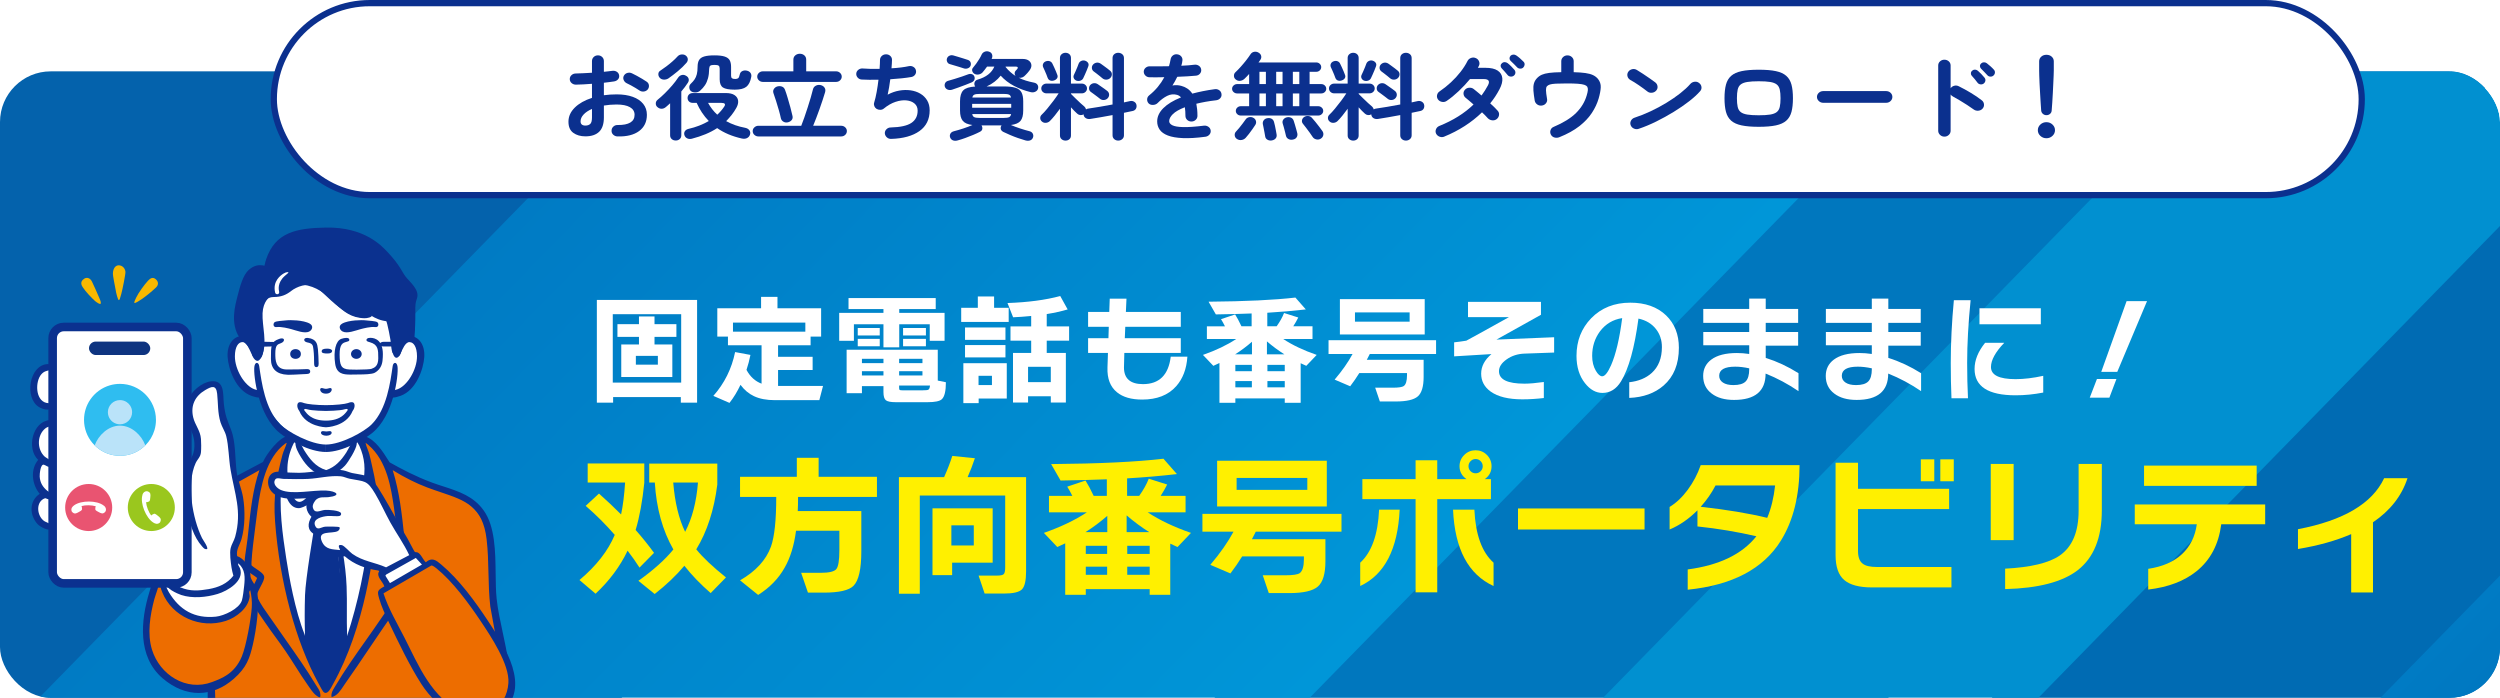 <?xml version="1.0" encoding="UTF-8"?>
<svg id="_レイヤー_2" data-name="レイヤー 2" xmlns="http://www.w3.org/2000/svg" xmlns:xlink="http://www.w3.org/1999/xlink" viewBox="0 0 400 111.657">
  <defs>
    <style>
      .cls-1 {
        fill: #006bb3;
      }

      .cls-2 {
        fill: #2fbdf0;
      }

      .cls-3 {
        fill: #0b308e;
      }

      .cls-4, .cls-5, .cls-6 {
        fill: #fff;
      }

      .cls-7 {
        fill: #bae3f9;
      }

      .cls-8 {
        fill: none;
      }

      .cls-9 {
        clip-path: url(#clippath-1);
      }

      .cls-10 {
        fill: #0190d0;
        filter: url(#drop-shadow-1);
      }

      .cls-11 {
        fill: #f8b800;
      }

      .cls-12 {
        fill: #9ac71e;
      }

      .cls-13 {
        fill: #e95471;
      }

      .cls-14 {
        fill: #0462ac;
      }

      .cls-15 {
        fill: #ed6d00;
      }

      .cls-5 {
        stroke: #0b318f;
        stroke-width: 1.374px;
      }

      .cls-5, .cls-6 {
        stroke-miterlimit: 10;
      }

      .cls-16 {
        fill: url(#_名称未設定グラデーション_10);
      }

      .cls-17 {
        fill: #0e3480;
      }

      .cls-6 {
        stroke: #0b308e;
      }

      .cls-18 {
        fill: #fff000;
      }

      .cls-19 {
        fill: #0b318f;
      }

      .cls-20 {
        fill: url(#_名称未設定グラデーション_30);
        filter: url(#drop-shadow-2);
      }

      .cls-21 {
        fill: #0077be;
      }

      .cls-22 {
        clip-path: url(#clippath);
      }
    </style>
    <clipPath id="clippath">
      <rect class="cls-8" y="11.417" width="400" height="100.229" rx="8.113" ry="8.113"/>
    </clipPath>
    <linearGradient id="_名称未設定グラデーション_10" data-name="名称未設定グラデーション 10" x1="295.883" y1="-191.454" x2="372.934" y2="-191.454" gradientTransform="translate(8.007 628.436) scale(1 2.206)" gradientUnits="userSpaceOnUse">
      <stop offset="0" stop-color="#007bc4"/>
      <stop offset=".996" stop-color="#0065af"/>
    </linearGradient>
    <filter id="drop-shadow-1" x="83" y="-55.071" width="372" height="379" filterUnits="userSpaceOnUse">
      <feOffset dx="0" dy="0"/>
      <feGaussianBlur result="blur" stdDeviation="5"/>
      <feFlood flood-color="#03c" flood-opacity=".1"/>
      <feComposite in2="blur" operator="in"/>
      <feComposite in="SourceGraphic"/>
    </filter>
    <linearGradient id="_名称未設定グラデーション_30" data-name="名称未設定グラデーション 30" x1="28.117" y1="-191.454" x2="173.426" y2="-191.454" gradientTransform="translate(74.639 465.049) scale(1 2.206)" gradientUnits="userSpaceOnUse">
      <stop offset="0" stop-color="#007bc4"/>
      <stop offset=".996" stop-color="#0096d8"/>
    </linearGradient>
    <filter id="drop-shadow-2" x="-45" y="-180.071" width="441" height="445" filterUnits="userSpaceOnUse">
      <feOffset dx="0" dy="0"/>
      <feGaussianBlur result="blur-2" stdDeviation="5"/>
      <feFlood flood-color="#03c" flood-opacity=".2"/>
      <feComposite in2="blur-2" operator="in"/>
      <feComposite in="SourceGraphic"/>
    </filter>
    <clipPath id="clippath-1">
      <rect class="cls-8" x="3.016" y="33.526" width="86.812" height="78.131"/>
    </clipPath>
  </defs>
  <g id="_レイヤー_2-2" data-name="レイヤー 2">
    <g class="cls-22">
      <rect class="cls-14" x="36.112" y="-235.214" width="157.417" height="437.181" transform="translate(21.121 -85.038) rotate(44.373)"/>
      <rect class="cls-21" x="208.566" y="-105.809" width="77.051" height="437.181" transform="translate(149.339 -140.632) rotate(44.373)"/>
      <rect class="cls-1" x="272.116" y="-43.636" width="77.051" height="437.181" transform="translate(210.942 -167.342) rotate(44.373)"/>
      <rect class="cls-16" x="303.891" y="-12.55" width="77.051" height="437.181" transform="translate(241.743 -180.697) rotate(44.373)"/>
      <rect class="cls-10" x="244.228" y="-84.256" width="49.787" height="437.181" transform="translate(170.695 -149.891) rotate(44.373)"/>
      <rect class="cls-20" x="102.756" y="-175.937" width="145.308" height="437.181" transform="translate(79.854 -110.504) rotate(44.373)"/>
    </g>
    <rect class="cls-6" x="43.808" y=".5" width="334.07" height="30.723" rx="15.362" ry="15.362"/>
    <g>
      <path class="cls-3" d="M98.804,21.831c-.27-.01-.498-.104-.687-.279-.188-.177-.277-.391-.267-.643,0-.263.097-.481.291-.658.193-.176.425-.259.694-.249.883.01,1.553-.121,2.011-.394s.687-.686.687-1.24c0-.534-.25-.942-.751-1.225s-1.214-.423-2.141-.423c-.366,0-.716.015-1.05.045s-.656.071-.969.121v1.905c0,1.038-.253,1.802-.759,2.291-.507.488-1.238.733-2.197.733-.775,0-1.421-.187-1.938-.56-.518-.373-.775-.968-.775-1.784,0-.837.336-1.588,1.009-2.253.673-.666,1.592-1.185,2.754-1.558v-2.253c-.463.04-.912.07-1.349.091-.436.02-.843.035-1.219.045-.27,0-.501-.086-.695-.257-.193-.172-.29-.383-.29-.636,0-.251.094-.463.282-.635.188-.171.417-.257.687-.257.377-.01.786-.025,1.228-.046.441-.02.894-.045,1.356-.075v-1.859c0-.263.092-.481.275-.658.183-.177.408-.265.678-.265s.495.088.679.265c.183.177.274.396.274.658v1.708c.248-.02.479-.045.694-.075.216-.03.426-.056.63-.076.27-.04.512.006.727.137.216.131.345.322.388.574s-.016.469-.178.65c-.161.182-.377.292-.646.333-.227.04-.477.075-.751.105s-.562.065-.864.105v1.996c.646-.091,1.33-.136,2.051-.136.991,0,1.847.131,2.568.394.722.262,1.278.637,1.672,1.126.393.489.59,1.071.59,1.746,0,1.119-.415,1.986-1.244,2.602-.829.614-1.981.901-3.456.861ZM93.667,20.092c.323,0,.579-.086.768-.258.188-.171.282-.519.282-1.043v-1.361c-.581.253-1.031.553-1.349.9s-.477.708-.477,1.081c0,.453.259.681.775.681ZM102.324,14.482c-.172-.121-.382-.254-.63-.4-.247-.146-.495-.287-.742-.424-.248-.136-.464-.244-.646-.325-.237-.11-.406-.282-.509-.514-.103-.232-.1-.459.008-.681.13-.242.32-.398.573-.469s.498-.051.735.061c.226.101.484.232.775.394.29.161.578.324.864.491.285.166.519.315.702.446.216.141.339.332.371.574.033.242-.026.464-.177.665-.162.191-.369.306-.622.341s-.487-.018-.703-.159Z"/>
      <path class="cls-3" d="M108.123,22.481c-.259,0-.475-.075-.646-.227s-.258-.354-.258-.604v-5.127c-.108.102-.219.202-.332.303-.112.101-.224.196-.331.287-.204.182-.431.277-.678.287-.248.011-.479-.08-.694-.271-.173-.142-.259-.333-.259-.575s.103-.443.307-.604c.355-.282.737-.625,1.146-1.028s.803-.824,1.18-1.263.688-.849.937-1.232c.15-.222.345-.362.582-.423.236-.061.468-.021.694.121.215.11.353.271.411.483.06.212.014.429-.137.65-.141.222-.299.448-.477.681-.178.231-.363.464-.558.695v7.017c0,.251-.086.453-.258.604-.173.151-.383.227-.63.227ZM106.943,12.547c-.226.142-.477.204-.751.189-.274-.016-.492-.119-.654-.311-.15-.182-.218-.386-.201-.612.016-.227.126-.4.331-.521.29-.191.608-.416.953-.673.344-.257.675-.526.993-.81.317-.281.589-.549.815-.801.172-.182.388-.28.646-.295.258-.016.474.043.646.174.194.151.302.335.323.552s-.049.421-.21.612c-.388.454-.854.905-1.397,1.354-.544.449-1.042.829-1.494,1.142ZM110.707,22.194c-.28.07-.53.053-.751-.053-.221-.106-.369-.275-.444-.507-.075-.222-.057-.429.057-.62s.31-.322.59-.393c1.195-.272,2.277-.69,3.246-1.256-.808-.836-1.454-1.804-1.938-2.903h-.598c-.269,0-.479-.075-.63-.227-.15-.151-.226-.338-.226-.56s.075-.408.226-.56c.151-.15.361-.227.63-.227h5.266c.603,0,1.068.111,1.397.333.328.222.517.512.565.869.048.358-.046.749-.283,1.172-.226.403-.477.779-.751,1.127s-.568.678-.88.99c.904.504,1.922.862,3.053,1.073.301.061.524.194.67.401.146.206.175.44.089.703-.086.252-.248.433-.484.544-.237.111-.512.131-.824.061-1.528-.343-2.843-.897-3.94-1.663-.571.373-1.193.697-1.866.975s-1.396.517-2.172.719ZM110.562,14.588c-.161-.131-.253-.317-.274-.559-.021-.242.054-.449.226-.62.259-.242.466-.479.622-.711.156-.231.274-.507.355-.824s.121-.708.121-1.172.081-.829.242-1.097c.162-.267.438-.458.832-.574.393-.115.934-.174,1.623-.174s1.228.061,1.615.182.659.315.815.582c.156.268.234.633.234,1.097v1.406c0,.191.051.324.153.4.103.075.272.113.509.113.216,0,.374-.043.477-.129.103-.085.191-.3.267-.643.054-.231.188-.397.404-.499.215-.101.457-.121.727-.061.258.061.449.182.573.363s.164.389.121.62c-.14.766-.406,1.301-.8,1.603-.393.303-1.004.454-1.833.454-.915,0-1.548-.116-1.897-.348-.351-.232-.525-.671-.525-1.316v-1.693c0-.231-.054-.391-.161-.477-.108-.085-.334-.128-.679-.128-.334,0-.555.043-.662.128-.107.086-.167.245-.178.477-.011.595-.072,1.104-.186,1.527-.113.424-.274.794-.484,1.111s-.477.618-.8.9c-.204.171-.449.259-.734.264-.286.006-.521-.062-.703-.204ZM114.761,18.353c.431-.394.797-.816,1.099-1.271.28-.413.135-.62-.437-.62h-2.132c.388.717.878,1.347,1.47,1.891Z"/>
      <path class="cls-3" d="M121.351,21.831c-.248,0-.463-.083-.646-.249-.183-.166-.274-.371-.274-.612,0-.232.092-.432.274-.598.184-.166.398-.249.646-.249h6.849c.15-.373.314-.814.492-1.323s.355-1.041.533-1.596c.178-.554.342-1.083.492-1.588.151-.504.27-.942.355-1.315.064-.271.221-.471.469-.597.247-.126.511-.154.791-.084.27.071.471.21.605.416.135.207.159.451.073.733-.107.363-.237.774-.388,1.232-.151.459-.315.938-.492,1.437-.178.499-.355.98-.533,1.444s-.342.877-.493,1.24h4.49c.248,0,.461.083.638.249.178.166.267.365.267.598,0,.241-.089.446-.267.612-.177.166-.39.249-.638.249h-13.244ZM122.062,13.106c-.248,0-.461-.083-.639-.249-.177-.167-.266-.366-.266-.598s.089-.431.266-.598c.178-.166.391-.249.639-.249h4.878v-1.86c0-.292.102-.523.307-.695.204-.171.446-.257.727-.257s.52.086.719.257c.199.172.299.403.299.695v1.86h4.781c.247,0,.46.083.638.249.178.167.267.366.267.598s-.089.431-.267.598c-.178.166-.391.249-.638.249h-11.71ZM126.1,19.563c-.28.07-.531.04-.751-.091-.222-.131-.358-.317-.412-.56-.076-.373-.184-.802-.323-1.285-.14-.484-.285-.968-.437-1.452-.15-.483-.29-.901-.42-1.255-.086-.252-.064-.479.065-.681.129-.201.312-.337.549-.408.269-.07.517-.062.743.022.226.086.388.255.484.507.14.373.285.816.436,1.331.151.514.297,1.023.437,1.527s.247.942.323,1.315c.064.252.029.469-.105.65-.135.181-.331.308-.589.378Z"/>
      <path class="cls-3" d="M142.59,22.224c-.27.01-.501-.073-.694-.25-.194-.176-.302-.391-.323-.643-.011-.252.078-.471.267-.657s.417-.28.687-.28c1.539-.04,2.641-.284,3.303-.733.662-.448.993-1.101.993-1.958,0-.474-.164-.852-.492-1.134-.329-.282-.76-.451-1.292-.507-.533-.055-1.118.022-1.753.234-.636.212-1.26.569-1.874,1.074-.161.131-.347.198-.557.204-.21.005-.406-.043-.59-.145-.172-.11-.296-.257-.371-.438-.075-.181-.087-.367-.032-.559.15-.484.285-1.054.403-1.709s.216-1.311.291-1.966c-.527.01-1.023.013-1.486.008s-.866-.018-1.211-.038c-.259-.021-.472-.126-.638-.317-.167-.191-.24-.408-.219-.65s.135-.441.34-.598c.204-.156.436-.224.694-.204.355.03.767.051,1.235.061.469.011.955.011,1.462,0,.021-.282.037-.542.048-.778.011-.237.017-.446.017-.628,0-.252.089-.466.267-.643.178-.176.401-.27.67-.279.27-.01.501.07.694.241.194.172.291.384.291.636,0,.171-.008.373-.024.604-.016.232-.035.484-.057.756,1.077-.061,2.009-.176,2.795-.348.258-.05.498-.008.719.129.221.136.353.325.396.566.054.242.011.464-.129.666-.141.201-.34.327-.598.378-.464.081-.985.151-1.567.212-.581.061-1.185.11-1.809.15-.054.444-.118.88-.193,1.309-.076.429-.151.814-.227,1.156.603-.322,1.217-.539,1.841-.649.625-.111,1.228-.126,1.81-.046.581.081,1.104.257,1.566.529s.829.633,1.099,1.081c.269.449.403.98.403,1.596,0,1.432-.544,2.535-1.631,3.312-1.088.776-2.596,1.194-4.522,1.255Z"/>
      <path class="cls-3" d="M152.345,14.346c-.236.08-.468.08-.694,0-.226-.081-.382-.232-.469-.454-.064-.201-.054-.396.033-.582.086-.187.253-.314.5-.386.291-.08.636-.182,1.034-.302.398-.121.791-.247,1.179-.379.388-.131.711-.246.969-.348.205-.08.404-.091.598-.03.194.061.329.187.404.378.075.192.07.376-.017.553-.086.176-.236.31-.452.4-.269.111-.589.239-.961.386-.371.146-.745.285-1.122.416s-.711.247-1.002.348ZM154.219,10.944c-.173-.061-.401-.134-.687-.22-.285-.085-.571-.171-.856-.257s-.514-.153-.687-.204c-.204-.051-.35-.171-.436-.363-.086-.191-.097-.378-.032-.56.075-.201.21-.345.403-.431.194-.085.398-.098.614-.038.183.051.422.121.719.212l.888.272c.297.091.53.166.703.227.215.071.36.197.436.378.075.182.075.373,0,.575-.075.182-.218.312-.428.393-.21.081-.423.086-.638.016ZM153.233,22.466c-.291.08-.544.078-.759-.008-.216-.086-.366-.239-.452-.461-.076-.212-.062-.414.04-.605s.288-.322.557-.393c.441-.111.939-.258,1.494-.438.555-.182,1.048-.368,1.479-.56-.743-.091-1.26-.315-1.551-.673-.291-.358-.437-.905-.437-1.641v-1.482c0-.816.175-1.4.525-1.754.35-.353.982-.554,1.897-.604-.011-.021-.021-.04-.032-.061s-.021-.04-.032-.061c-.086-.202-.089-.398-.008-.59s.234-.322.46-.394c1.367-.393,2.262-1.088,2.682-2.086h-1.163c-.27.373-.517.69-.743.952-.161.161-.366.265-.613.311-.248.045-.475.007-.679-.114-.173-.11-.285-.262-.339-.453-.055-.191-.012-.368.129-.529.15-.171.314-.378.492-.62s.348-.496.509-.764c.162-.267.291-.512.388-.733.098-.201.261-.348.493-.438.231-.091.471-.085.719.016.226.08.374.227.444.438.069.211.056.423-.041.635l-.032.075h4.975c.42,0,.751.094.993.28s.374.423.396.711c.021.287-.092.587-.34.899-.107.131-.204.249-.29.355-.087.105-.189.214-.308.325-.312.362-.673.509-1.082.438.355.182.737.335,1.146.461s.846.234,1.309.325c.248.051.428.164.541.34.113.177.143.376.089.598s-.196.391-.428.507c-.231.115-.487.139-.768.067-.947-.231-1.833-.564-2.656-.998-.824-.433-1.532-.978-2.124-1.633-.27.343-.593.663-.97.96-.377.298-.802.552-1.275.764h2.713c.808,0,1.438.071,1.89.212.452.142.772.383.961.726s.283.822.283,1.437v1.482c0,.746-.143,1.295-.428,1.647-.286.354-.8.575-1.543.666.441.191.939.378,1.494.56.555.181,1.036.322,1.445.423.28.071.469.207.565.408.097.202.107.403.032.605-.075.222-.224.375-.444.461s-.477.088-.767.008c-.355-.102-.751-.228-1.188-.378-.436-.151-.858-.315-1.268-.492-.409-.176-.771-.34-1.082-.491-.227-.121-.361-.272-.404-.453-.043-.182-.011-.363.097-.545,0-.01.003-.018.009-.022.005-.005.008-.013.008-.022h-3.198c0,.021.011.04.032.061.098.181.127.362.089.544s-.175.328-.412.438c-.29.151-.641.312-1.05.484-.409.171-.829.335-1.26.491s-.834.284-1.211.386ZM155.543,17.234h6.251v-.62h-6.251v.62ZM156.754,18.867h3.828c.409,0,.7-.04.872-.12.173-.081.28-.247.323-.499h-6.218c.043.252.15.418.322.499.173.08.463.12.872.12ZM155.575,15.601h6.187c-.044-.231-.151-.386-.323-.461-.173-.076-.458-.114-.856-.114h-3.828c-.398,0-.684.038-.855.114-.173.075-.28.229-.323.461ZM162.488,12.154c-.097-.121-.146-.263-.146-.424s.049-.292.146-.394c.054-.05.1-.098.137-.144.038-.045.084-.098.138-.158.086-.111.11-.202.072-.272-.037-.07-.132-.105-.282-.105h-1.647l-.016.061c.236.292.486.557.751.793.264.237.546.452.848.644Z"/>
      <path class="cls-3" d="M170.483,22.497c-.237,0-.444-.073-.622-.22s-.267-.346-.267-.598v-4.279c-.27.374-.547.736-.832,1.089-.285.354-.552.65-.8.893-.172.161-.379.252-.621.272-.242.02-.455-.051-.639-.212-.172-.151-.261-.333-.266-.545-.006-.211.072-.393.233-.544.259-.242.558-.567.896-.976.34-.408.673-.831,1.002-1.27.328-.438.6-.829.815-1.172h-1.954c-.227,0-.42-.076-.582-.228-.161-.151-.242-.337-.242-.56,0-.211.081-.393.242-.544.162-.151.355-.227.582-.227h2.164v-4.098c0-.252.089-.454.267-.605s.385-.227.622-.227c.247,0,.454.075.621.227s.251.354.251.605v4.098h1.744c.226,0,.42.075.581.227.162.151.242.333.242.544,0,.223-.08.408-.242.56-.161.151-.355.228-.581.228h-1.744v.09c.193.192.425.422.694.688.269.268.538.524.808.771.269.247.484.436.646.566.141.132.227.282.259.454.118-.081.253-.126.404-.136.506-.071,1.101-.164,1.784-.28.684-.115,1.37-.239,2.06-.37v-7.425c0-.262.089-.469.267-.62s.39-.227.638-.227.463.075.646.227c.183.151.274.358.274.62v7.092c.183-.04.355-.078.517-.113s.312-.068.452-.099c.248-.05.471-.015.67.106s.32.292.364.514c.043.232.01.438-.098.62s-.285.298-.532.348c-.205.04-.423.086-.654.136-.231.051-.472.102-.719.151v3.6c0,.251-.092.455-.274.612-.184.156-.398.234-.646.234s-.46-.078-.638-.234c-.178-.157-.267-.361-.267-.612v-3.236c-.625.121-1.249.234-1.874.34-.624.106-1.189.199-1.695.28-.27.04-.507-.003-.711-.129-.205-.126-.323-.314-.355-.566l-.016-.046c-.151.101-.321.142-.509.121-.188-.021-.354-.096-.493-.227-.129-.111-.282-.258-.46-.438-.178-.182-.358-.373-.541-.575v4.506c0,.252-.084.451-.251.598s-.374.22-.621.22ZM168.674,12.864c-.226.081-.436.089-.63.022-.193-.065-.334-.209-.42-.431-.043-.141-.11-.319-.202-.536-.091-.217-.186-.437-.282-.658s-.178-.398-.242-.529c-.075-.191-.07-.375.016-.552.087-.177.231-.3.437-.371.227-.08.437-.083.63-.007.193.075.334.214.42.416.064.12.147.294.25.521.103.227.202.453.299.681.098.227.167.405.21.536.086.202.081.384-.016.545s-.253.282-.469.362ZM172.243,12.91c-.204-.081-.347-.209-.428-.386s-.078-.355.008-.537c.075-.141.162-.327.259-.56.097-.231.193-.461.291-.688.097-.228.166-.411.21-.552.086-.212.231-.36.436-.446.205-.086.409-.094.614-.022.204.07.357.187.46.348s.11.353.024.574c-.054.161-.132.363-.234.604-.103.242-.205.479-.307.711-.103.232-.191.424-.267.575-.086.171-.231.295-.437.37-.204.075-.414.078-.63.008ZM175.99,15.798c-.107-.091-.253-.204-.436-.34-.184-.137-.369-.274-.558-.416-.188-.141-.342-.252-.46-.333-.184-.131-.28-.307-.291-.529-.011-.222.054-.413.194-.574.161-.171.355-.27.581-.295.227-.025.441.033.646.174.118.081.274.189.468.325.194.136.388.272.582.408.193.136.344.25.452.34.183.151.279.341.291.567.01.227-.07.431-.243.612-.161.161-.36.25-.598.265-.236.016-.446-.053-.63-.204ZM176.395,12.532c-.097-.091-.237-.207-.42-.349-.184-.141-.366-.284-.549-.431-.184-.146-.334-.259-.453-.34-.172-.142-.264-.32-.274-.537s.06-.405.21-.567c.173-.171.369-.267.59-.287.221-.02.434.041.638.182.118.081.272.191.461.333.188.141.379.282.573.423.193.142.345.263.452.363.183.151.274.34.274.567s-.086.426-.259.597c-.172.161-.377.247-.613.257-.237.011-.447-.061-.63-.211Z"/>
      <path class="cls-3" d="M192.885,21.877c-1.442.191-2.659.265-3.65.219-.99-.045-1.784-.184-2.382-.416-.598-.231-1.031-.541-1.301-.93-.269-.388-.403-.829-.403-1.323,0-.756.325-1.461.978-2.116.651-.655,1.596-1.23,2.834-1.725-.172-.201-.382-.337-.63-.408-.538-.151-1.068-.096-1.591.167-.522.262-1.031.645-1.526,1.148-.184.182-.423.28-.719.295-.296.016-.536-.067-.719-.249-.172-.191-.25-.413-.234-.665.017-.252.127-.459.331-.62.527-.424.994-.882,1.397-1.376s.745-1.003,1.025-1.527c-.463.01-.896.018-1.3.022-.404.005-.751.003-1.042-.008-.27,0-.495-.088-.679-.265-.183-.176-.274-.391-.274-.643.011-.252.113-.458.307-.62.194-.161.426-.236.695-.227.376.011.831.013,1.364.008s1.091-.013,1.672-.022c.054-.191.103-.378.146-.56s.081-.363.113-.545c.043-.252.161-.456.355-.612.193-.156.425-.219.694-.188.269.03.484.141.646.332.162.192.227.414.194.666-.011.131-.032.267-.064.408-.033.141-.07.282-.113.423.409-.02.791-.043,1.146-.067.355-.025.673-.059.953-.099.269-.03.509.027.719.174s.331.346.363.598-.035.474-.202.665-.379.298-.638.317c-.398.04-.856.075-1.373.105s-1.056.056-1.615.076c-.236.494-.495.958-.775,1.391.259-.05.506-.067.743-.053.237.016.463.053.679.113.323.081.638.22.944.416.308.196.579.472.816.824.527-.141,1.09-.272,1.688-.394.598-.12,1.229-.227,1.897-.317.259-.04.495.013.711.159.215.146.339.346.371.597.043.253-.016.475-.178.666-.161.191-.377.308-.646.348-.625.07-1.201.153-1.729.249-.527.097-1.018.199-1.47.311.054.272.097.569.129.892.033.323.049.671.049,1.044,0,.252-.095.466-.282.643-.188.177-.418.265-.687.265s-.496-.088-.679-.265c-.184-.177-.274-.391-.274-.643,0-.515-.032-.973-.097-1.376-.884.343-1.521.708-1.914,1.096-.394.389-.59.764-.59,1.127,0,.272.172.494.517.665.345.172.921.268,1.729.287.808.021,1.911-.055,3.312-.227.258-.03.495.028.71.174.216.146.34.346.372.598.032.242-.032.458-.194.65-.161.191-.371.307-.63.348Z"/>
      <path class="cls-3" d="M198.538,18.489c-.227,0-.418-.072-.573-.219-.156-.146-.234-.32-.234-.521,0-.212.078-.391.234-.537.155-.146.347-.22.573-.22h1.324v-2.041h-1.922c-.216,0-.404-.073-.565-.219-.162-.146-.242-.32-.242-.522,0-.211.08-.391.242-.536.161-.146.35-.22.565-.22h1.922v-1.618c-.129.142-.256.277-.38.408-.124.132-.245.253-.363.363-.193.182-.423.29-.687.325s-.503-.038-.719-.22c-.183-.141-.277-.332-.282-.574-.006-.242.078-.438.25-.59.259-.242.541-.534.848-.877.308-.343.598-.69.873-1.043.274-.354.492-.655.653-.907.151-.242.353-.386.606-.432.253-.045.486-.002.702.129.227.131.366.303.42.514.054.212.017.419-.113.62-.043.071-.092.142-.146.212s-.107.146-.161.227h9.238c.216,0,.401.073.558.22s.234.32.234.521c0,.212-.078.391-.234.537-.156.146-.342.219-.558.219h-1.065v1.966h1.857c.226,0,.417.073.573.22.156.146.234.325.234.536,0,.202-.078.376-.234.522-.156.146-.348.219-.573.219h-1.857v2.041h1.373c.215,0,.403.073.565.22.161.146.242.325.242.537,0,.201-.081.375-.242.521-.162.146-.351.219-.565.219h-12.372ZM197.892,22.224c-.204-.142-.317-.333-.339-.574-.021-.242.054-.449.226-.62.141-.142.305-.328.493-.56.188-.232.374-.469.557-.711.184-.242.334-.448.453-.62.129-.201.314-.33.557-.386.242-.055.466-.027.67.083.227.111.372.28.437.507s.032.441-.097.643c-.119.182-.27.403-.452.666-.184.262-.372.519-.565.771-.194.252-.366.459-.517.62-.173.191-.394.311-.663.355-.269.045-.521-.013-.759-.174ZM201.51,13.454h1.033v-1.966h-1.033v1.966ZM201.51,16.992h1.033v-2.041h-1.033v2.041ZM203.513,22.466c-.259.05-.496.015-.711-.106-.216-.121-.339-.297-.371-.529-.022-.141-.057-.34-.105-.597-.048-.258-.097-.512-.146-.764-.048-.252-.089-.448-.121-.59-.043-.242.003-.454.138-.635.135-.182.32-.293.557-.333.259-.051.49-.022.695.083.204.105.339.29.403.552.043.132.092.328.146.59.054.263.104.521.153.779.049.257.083.455.105.597.042.252-.006.461-.146.628-.141.166-.34.274-.598.325ZM204.19,13.454h1.018v-1.966h-1.018v1.966ZM204.19,16.992h1.018v-2.041h-1.018v2.041ZM206.888,22.33c-.269.061-.511.033-.727-.083s-.35-.285-.403-.507c-.032-.161-.081-.365-.146-.612s-.129-.493-.194-.74c-.064-.247-.124-.446-.178-.598-.075-.242-.048-.456.081-.643s.312-.311.549-.37c.248-.061.479-.043.695.053.215.096.36.27.436.521.054.142.116.34.186.598.07.257.143.512.219.764.075.252.129.453.161.604.054.242.019.458-.104.65-.124.191-.315.312-.574.362ZM206.855,13.454h1.034v-1.966h-1.034v1.966ZM206.855,16.992h1.034v-2.041h-1.034v2.041ZM211.313,22.194c-.226.131-.466.166-.719.105s-.444-.191-.573-.393c-.107-.172-.259-.391-.452-.658-.194-.267-.391-.531-.59-.794-.199-.262-.369-.479-.509-.65-.14-.171-.191-.359-.153-.566s.148-.376.331-.507c.194-.131.409-.188.646-.174.236.016.436.108.598.279.161.172.35.392.565.658.215.268.425.534.63.802.204.267.365.486.484.657.15.212.202.437.153.673-.049.237-.186.426-.412.567Z"/>
      <path class="cls-3" d="M216.515,22.497c-.237,0-.444-.073-.622-.22s-.267-.346-.267-.598v-4.279c-.27.374-.547.736-.832,1.089-.285.354-.552.65-.8.893-.172.161-.379.252-.621.272-.242.02-.455-.051-.639-.212-.172-.151-.261-.333-.266-.545-.006-.211.072-.393.233-.544.259-.242.558-.567.896-.976.34-.408.673-.831,1.002-1.27.328-.438.6-.829.815-1.172h-1.954c-.227,0-.42-.076-.582-.228-.161-.151-.242-.337-.242-.56,0-.211.081-.393.242-.544.162-.151.355-.227.582-.227h2.164v-4.098c0-.252.089-.454.267-.605s.385-.227.622-.227c.247,0,.454.075.621.227s.251.354.251.605v4.098h1.744c.226,0,.42.075.581.227.162.151.242.333.242.544,0,.223-.08.408-.242.56-.161.151-.355.228-.581.228h-1.744v.09c.193.192.425.422.694.688.269.268.538.524.808.771.269.247.484.436.646.566.141.132.227.282.259.454.118-.081.253-.126.404-.136.506-.071,1.101-.164,1.784-.28.684-.115,1.37-.239,2.06-.37v-7.425c0-.262.089-.469.267-.62s.39-.227.638-.227.463.075.646.227c.183.151.274.358.274.62v7.092c.183-.04.355-.078.517-.113s.312-.068.452-.099c.248-.05.471-.015.67.106s.32.292.364.514c.043.232.01.438-.098.62s-.285.298-.532.348c-.205.04-.423.086-.654.136-.231.051-.472.102-.719.151v3.6c0,.251-.092.455-.274.612-.184.156-.398.234-.646.234s-.46-.078-.638-.234c-.178-.157-.267-.361-.267-.612v-3.236c-.625.121-1.249.234-1.874.34-.624.106-1.189.199-1.695.28-.27.04-.507-.003-.711-.129-.205-.126-.323-.314-.355-.566l-.016-.046c-.151.101-.321.142-.509.121-.188-.021-.354-.096-.493-.227-.129-.111-.282-.258-.46-.438-.178-.182-.358-.373-.541-.575v4.506c0,.252-.084.451-.251.598s-.374.22-.621.22ZM214.705,12.864c-.226.081-.436.089-.63.022-.193-.065-.334-.209-.42-.431-.043-.141-.11-.319-.202-.536-.091-.217-.186-.437-.282-.658s-.178-.398-.242-.529c-.075-.191-.07-.375.016-.552.087-.177.231-.3.437-.371.227-.08.437-.083.63-.007.193.075.334.214.42.416.064.12.147.294.25.521.103.227.202.453.299.681.098.227.167.405.21.536.086.202.081.384-.016.545s-.253.282-.469.362ZM218.274,12.91c-.204-.081-.347-.209-.428-.386s-.078-.355.008-.537c.075-.141.162-.327.259-.56.097-.231.193-.461.291-.688.097-.228.166-.411.21-.552.086-.212.231-.36.436-.446.205-.086.409-.094.614-.022.204.07.357.187.46.348s.11.353.024.574c-.054.161-.132.363-.234.604-.103.242-.205.479-.307.711-.103.232-.191.424-.267.575-.086.171-.231.295-.437.37-.204.075-.414.078-.63.008ZM222.021,15.798c-.107-.091-.253-.204-.436-.34-.184-.137-.369-.274-.558-.416-.188-.141-.342-.252-.46-.333-.184-.131-.28-.307-.291-.529-.011-.222.054-.413.194-.574.161-.171.355-.27.581-.295.227-.025.441.033.646.174.118.081.274.189.468.325.194.136.388.272.582.408.193.136.344.25.452.34.183.151.279.341.291.567.01.227-.07.431-.243.612-.161.161-.36.25-.598.265-.236.016-.446-.053-.63-.204ZM222.426,12.532c-.097-.091-.237-.207-.42-.349-.184-.141-.366-.284-.549-.431-.184-.146-.334-.259-.453-.34-.172-.142-.264-.32-.274-.537s.06-.405.21-.567c.173-.171.369-.267.59-.287.221-.02.434.041.638.182.118.081.272.191.461.333.188.141.379.282.573.423.193.142.345.263.452.363.183.151.274.34.274.567s-.086.426-.259.597c-.172.161-.377.247-.613.257-.237.011-.447-.061-.63-.211Z"/>
      <path class="cls-3" d="M231.083,21.861c-.248.101-.498.104-.751.008-.254-.096-.439-.26-.558-.491-.107-.232-.11-.469-.008-.711.102-.242.277-.413.524-.514,2.207-.888,4.032-2.031,5.476-3.433-.237-.212-.463-.408-.679-.59-.215-.182-.398-.333-.549-.454-.216-.161-.339-.367-.371-.62-.032-.251.037-.479.21-.68.172-.202.397-.315.678-.341.28-.024.522.043.728.204.172.132.365.288.581.469.215.182.441.373.679.575.193-.263.376-.529.549-.802.172-.272.334-.549.484-.832.345-.665.118-.998-.678-.998h-2.197c-.549.666-1.154,1.312-1.816,1.936-.663.626-1.301,1.145-1.914,1.558-.216.151-.461.204-.735.159-.274-.046-.492-.174-.654-.386-.15-.212-.201-.443-.153-.695.049-.252.186-.454.412-.605.624-.423,1.225-.901,1.801-1.437.576-.534,1.093-1.096,1.551-1.686.457-.59.826-1.167,1.106-1.731.118-.231.307-.396.565-.491.258-.096.511-.088.759.022.247.101.423.274.524.521.103.247.095.486-.023.719-.022.051-.049.104-.081.158-.032.056-.06.108-.081.159h1.244c.829,0,1.467.146,1.914.438.446.292.696.698.751,1.217.054.52-.098,1.111-.452,1.777-.205.393-.432.778-.679,1.156-.248.378-.517.744-.808,1.097.248.222.474.434.679.635.204.202.376.384.517.545.183.201.256.434.218.695s-.164.479-.379.65c-.216.161-.461.225-.735.188-.274-.035-.504-.148-.687-.34-.107-.131-.242-.274-.403-.431-.162-.156-.334-.325-.518-.507-.829.807-1.752,1.537-2.77,2.192s-2.107,1.22-3.271,1.693ZM242.211,12.108c-.14.111-.31.159-.509.144-.199-.015-.358-.093-.477-.234-.118-.151-.271-.332-.46-.544s-.358-.398-.509-.56c-.107-.111-.159-.244-.153-.401.005-.155.078-.294.218-.415.118-.111.261-.164.428-.159s.32.059.461.159c.161.121.35.287.565.499.215.211.393.403.532.574.119.151.17.315.154.491-.017.177-.101.325-.251.446ZM243.729,10.793c-.129.131-.294.194-.493.189-.199-.006-.363-.073-.492-.205-.129-.141-.294-.31-.492-.506-.2-.197-.386-.376-.558-.537-.107-.101-.164-.229-.17-.386-.005-.156.051-.3.17-.431.118-.111.261-.171.428-.182.167-.01.32.03.461.121.172.111.371.265.598.461.226.197.414.376.564.537.141.131.205.287.194.469s-.081.338-.21.469Z"/>
      <path class="cls-3" d="M249.495,21.952c-.248.101-.501.118-.759.053-.259-.065-.452-.214-.582-.445-.129-.232-.153-.474-.072-.727.081-.252.245-.428.492-.529,1.572-.665,2.772-1.411,3.603-2.237.829-.827,1.394-1.759,1.695-2.798.107-.353.17-.638.186-.854.017-.216-.019-.4-.104-.552-.086-.121-.242-.219-.469-.295-.226-.075-.56-.131-1.001-.166s-1.034-.053-1.776-.053c-.765,0-1.36.013-1.785.037-.426.025-.74.071-.945.137-.204.065-.36.158-.468.279-.108.132-.159.343-.153.636.005.292.062.751.169,1.376.054.252,0,.483-.161.695s-.383.338-.662.378c-.27.04-.515-.015-.735-.166s-.357-.354-.411-.605c-.108-.645-.178-1.187-.21-1.625s-.006-.814.08-1.127.248-.595.484-.847c.227-.242.487-.428.784-.56.296-.131.691-.229,1.187-.295.495-.065,1.136-.103,1.922-.113v-1.754c0-.262.098-.483.291-.665.194-.182.426-.272.694-.272.28,0,.518.091.711.272s.291.403.291.665v1.754c.753.021,1.378.065,1.873.137.495.07.902.181,1.22.332s.584.358.8.62c.312.394.457.837.436,1.331s-.135,1.094-.339,1.799c-.227.776-.587,1.543-1.082,2.299-.496.756-1.166,1.464-2.011,2.124-.846.661-1.909,1.248-3.19,1.762Z"/>
      <path class="cls-3" d="M263.596,14.648c-.41-.322-.867-.657-1.373-1.005-.507-.348-.964-.633-1.373-.854-.237-.142-.388-.335-.452-.582s-.027-.481.113-.703c.15-.222.357-.365.621-.432.264-.065.515-.027.751.114.291.171.622.38.994.627.371.247.731.491,1.082.733.35.242.638.449.864.62.215.161.342.37.379.628.038.257-.029.486-.201.688-.173.202-.396.32-.671.355s-.52-.027-.734-.189ZM262.206,20.606c-.258.091-.514.081-.767-.03-.254-.11-.429-.287-.525-.529s-.086-.481.032-.718c.118-.237.307-.401.565-.492.861-.281,1.73-.63,2.608-1.043s1.718-.864,2.52-1.354c.803-.488,1.534-.992,2.197-1.512.662-.52,1.203-1.021,1.623-1.505.183-.201.412-.317.687-.348s.514.04.719.212c.215.161.339.37.371.627.032.258-.043.487-.226.688-.442.504-1.029,1.041-1.761,1.61-.732.569-1.551,1.132-2.455,1.686-.904.555-1.836,1.069-2.794,1.543-.959.474-1.891.861-2.795,1.164Z"/>
      <path class="cls-3" d="M281.396,20.289c-1.109,0-2.022-.075-2.738-.227s-1.273-.403-1.672-.757c-.398-.353-.676-.821-.831-1.406-.156-.584-.234-1.31-.234-2.177s.078-1.593.234-2.178c.155-.585.433-1.054.831-1.406s.956-.604,1.672-.756,1.629-.227,2.738-.227c1.119,0,2.035.075,2.745.227.711.151,1.266.403,1.664.756s.676.821.832,1.406c.155.585.233,1.311.233,2.178s-.078,1.593-.233,2.177c-.156.585-.434,1.054-.832,1.406-.398.354-.953.605-1.664.757-.71.151-1.626.227-2.745.227ZM281.396,18.444c.764,0,1.375-.038,1.833-.113.457-.076.808-.209,1.05-.401.242-.191.403-.466.484-.823.081-.358.121-.819.121-1.384s-.04-1.025-.121-1.384c-.081-.357-.242-.633-.484-.824s-.593-.325-1.05-.4c-.458-.076-1.069-.113-1.833-.113-.754,0-1.362.037-1.825.113-.464.075-.816.209-1.059.4s-.403.467-.484.824c-.081.358-.121.819-.121,1.384s.04,1.025.121,1.384c.081.357.242.632.484.823.242.192.595.325,1.059.401.463.075,1.071.113,1.825.113Z"/>
      <path class="cls-3" d="M291.716,16.448c-.27,0-.504-.093-.703-.279s-.299-.406-.299-.658c0-.262.1-.484.299-.665.199-.182.434-.272.703-.272h10.062c.279,0,.517.091.711.272.193.181.29.403.29.665,0,.252-.097.472-.29.658-.194.187-.432.279-.711.279h-10.062Z"/>
      <path class="cls-3" d="M311.098,21.861c-.27,0-.501-.093-.694-.279-.194-.187-.291-.406-.291-.658v-10.448c0-.263.097-.481.291-.658.193-.176.425-.265.694-.265.279,0,.517.089.71.265.194.177.291.396.291.658v3.644c.14-.201.334-.335.582-.4.247-.065.489-.038.727.083.635.312,1.284.668,1.946,1.066s1.235.789,1.72,1.172c.216.161.337.376.363.643.027.268-.051.502-.234.703-.172.191-.398.3-.678.325-.28.025-.528-.043-.743-.204-.302-.222-.648-.459-1.042-.711-.393-.252-.786-.496-1.179-.733-.394-.236-.751-.44-1.074-.612-.172-.091-.302-.201-.388-.333v5.807c0,.252-.097.472-.291.658-.193.187-.431.279-.71.279ZM317.396,13.363c-.14.111-.31.156-.509.137-.199-.021-.358-.106-.477-.258-.107-.15-.253-.337-.436-.56-.184-.221-.351-.413-.501-.574-.097-.11-.141-.247-.13-.408s.087-.297.227-.408c.129-.111.277-.161.444-.151s.314.07.444.182c.161.131.344.305.549.521.204.217.377.411.517.582.118.151.164.315.138.491-.027.177-.116.325-.267.446ZM318.963,12.078c-.14.131-.31.191-.509.182s-.357-.086-.477-.227c-.129-.142-.29-.312-.484-.515-.193-.201-.371-.383-.533-.544-.107-.111-.164-.244-.169-.401-.006-.155.062-.3.201-.431.119-.11.262-.169.429-.174s.32.043.46.144c.162.121.355.282.582.484.226.201.414.388.564.56.119.131.173.284.162.461s-.087.33-.227.461Z"/>
      <path class="cls-3" d="M327.427,22.119c-.378,0-.7-.127-.97-.379s-.403-.554-.403-.907.134-.655.403-.907.592-.378.97-.378c.376,0,.699.126.969.378.269.252.403.555.403.907s-.135.655-.403.907c-.27.252-.593.379-.969.379ZM327.427,18.428c-.216,0-.404-.07-.565-.211-.162-.142-.253-.318-.274-.529-.033-.383-.062-.822-.089-1.315-.027-.494-.057-1.001-.089-1.521-.032-.519-.06-1.015-.081-1.489-.021-.474-.038-.892-.049-1.255s-.016-.63-.016-.802v-1.497c0-.292.11-.539.331-.74.221-.202.498-.303.832-.303.344,0,.627.101.848.303.221.201.331.448.331.74v1.497c0,.172-.008.438-.024.802-.016.363-.035.781-.057,1.255-.021.475-.046.971-.072,1.489-.027.52-.057,1.026-.089,1.521-.032.493-.064.933-.097,1.315-.011.211-.098.388-.259.529-.161.141-.355.211-.581.211Z"/>
    </g>
    <g>
      <path class="cls-18" d="M103.087,77.252c-.297,2.949-.759,5.464-1.386,7.544,1.056,1.196,2.037,2.417,2.945,3.661l-2.327,2.359c-.561-.885-1.196-1.785-1.905-2.703-1.205,2.523-2.913,4.816-5.124,6.881l-2.574-2.188c2.689-2.261,4.57-4.669,5.644-7.225-1.436-1.654-2.986-3.202-4.653-4.644l2.129-1.966c1.237,1.098,2.417,2.211,3.539,3.342.297-1.393.512-3.097.644-5.111h-5.989v-3.047h9.059v3.096ZM114.77,77.522c-.512,4.079-1.634,7.536-3.366,10.37,1.022,1.277,2.607,2.776,4.752,4.496l-2.45,2.507c-1.683-1.475-3.086-2.933-4.208-4.374-1.304,1.557-2.888,3.063-4.752,4.521l-2.599-2.113c2.409-1.72,4.273-3.391,5.594-5.013-1.732-3.03-2.723-6.602-2.971-10.714h-.891v-3.022h10.891v3.342ZM109.621,85.091c1.122-2.146,1.807-4.775,2.055-7.888h-3.96c.264,3.194.898,5.823,1.905,7.888Z"/>
      <path class="cls-18" d="M127.689,79.512c0,.934-.017,1.688-.05,2.261h10.173v6.438c0,2.851-.421,4.693-1.262,5.528-.727.721-2.311,1.081-4.753,1.081h-2.524l-1.089-3.17h3.118c1.354,0,2.19-.2,2.513-.602.321-.401.482-1.396.482-2.985v-3.146h-6.931c-.313,2.375-.924,4.35-1.831,5.922-.974,1.736-2.385,3.187-4.232,4.35l-2.896-2.335c2.525-1.457,4.175-3.26,4.95-5.405.562-1.573.842-4.219.842-7.938h-5.792v-3.219h9.084v-3.047h3.49v3.047h9.331v3.219h-12.623Z"/>
      <path class="cls-18" d="M164.173,91.43c0,1.475-.224,2.433-.669,2.875s-1.395.663-2.846.663h-3.119l-.965-2.875h2.97c.561,0,.916-.081,1.064-.245s.223-.524.223-1.081v-11.476h-13.663v15.702h-3.341v-18.651h7.228c.544-1.212.981-2.342,1.312-3.391l3.613.368c-.347,1.049-.734,2.057-1.163,3.022h9.356v15.088ZM158.826,90.03h-6.484v1.99h-3.144v-10.689h9.628v8.699ZM155.807,87.278v-3.22h-3.589v3.22h3.589Z"/>
      <path class="cls-18" d="M187.24,95.166h-3.292v-.909h-10.222v.909h-3.292v-8.232c-.363.181-.784.377-1.263.59l-2.153-2.261c2.706-.949,5-2.047,6.881-3.293h-6.064v-2.629h3.738c-.281-.573-.554-1.064-.817-1.475l2.921-.982c.379.59.816,1.409,1.312,2.457h2.104v-2.653c-1.964.082-4.431.147-7.401.196l-1.51-2.63c7.656-.064,13.646-.352,17.97-.859l2.153,2.457c-2.558.295-5.215.524-7.97.688v2.801h1.931c.692-.966,1.204-1.884,1.534-2.752l2.945.934c-.28.573-.627,1.18-1.039,1.818h3.984v2.629h-6.063c1.914,1.262,4.224,2.359,6.93,3.293l-2.153,2.261c-.346-.147-.734-.327-1.163-.54v8.183ZM173.677,85.139h3.49v-2.604c-1.106.967-2.27,1.835-3.49,2.604ZM177.142,88.629v-1.302h-3.415v1.302h3.415ZM177.142,91.971v-1.303h-3.415v1.303h3.415ZM180.261,85.139h3.613c-1.271-.802-2.475-1.695-3.613-2.678v2.678ZM183.948,88.629v-1.302h-3.589v1.302h3.589ZM183.948,91.971v-1.303h-3.589v1.303h3.589Z"/>
      <path class="cls-18" d="M200.928,85.066c-.182.36-.388.762-.619,1.204h11.757v3.538c0,1.999-.404,3.347-1.213,4.043-.809.695-2.326,1.044-4.554,1.044h-3.292l-.966-2.851h3.639c1.188,0,1.947-.114,2.277-.344.445-.328.668-1.073.668-2.236v-.442h-9.876c-.577.934-1.204,1.843-1.881,2.728l-3.218-1.376c1.584-1.867,2.822-3.637,3.713-5.308h-4.975v-2.851h22.251v2.851h-13.712ZM212.288,81.036h-17.549v-7.322h17.549v7.322ZM209.17,78.383v-1.917h-11.312v1.917h11.312Z"/>
      <path class="cls-18" d="M223.946,81.552c-.298,6.307-2.401,10.378-6.312,12.212v-3.734c1.831-1.671,2.838-4.497,3.02-8.478h3.292ZM238.648,74.598c0,.868-.363,1.557-1.089,2.063h.989v3.195h-8.589v14.915h-3.465v-14.915h-8.515v-3.195h8.515v-3.022h3.465v3.022h4.679c-.743-.523-1.114-1.212-1.114-2.063,0-.704.252-1.307.755-1.807.503-.499,1.109-.749,1.819-.749s1.312.25,1.807.749c.495.5.743,1.103.743,1.807ZM238.97,93.764c-4.043-1.851-6.204-5.922-6.484-12.212h3.415c.182,3.98,1.205,6.807,3.069,8.478v3.734ZM237.237,74.598c0-.312-.111-.581-.334-.812-.223-.229-.491-.344-.805-.344s-.581.115-.805.344c-.223.23-.334.5-.334.812s.111.577.334.799c.224.221.491.331.805.331s.582-.11.805-.331c.223-.222.334-.487.334-.799Z"/>
      <path class="cls-18" d="M263.127,84.722h-20.247v-3.367h20.247v3.367Z"/>
      <path class="cls-18" d="M287.928,74.426c0,4.849-.999,8.879-2.995,12.09-2.806,4.505-7.772,7.117-14.9,7.838v-3.243c5.049-.672,8.712-2.44,10.989-5.308-3.02-.704-6.163-1.229-9.43-1.573v-2.58c-1.37,1.376-2.855,2.4-4.455,3.072v-3.612c1.056-.639,2.024-1.557,2.908-2.752.882-1.196,1.571-2.507,2.066-3.932h15.816ZM284.017,77.67h-9.529c-.627,1.213-1.419,2.351-2.376,3.416,4.142.458,7.689,1.048,10.643,1.769.627-1.49,1.048-3.219,1.263-5.185Z"/>
      <path class="cls-18" d="M312.232,93.986h-12.722c-2.029,0-3.507-.394-4.431-1.18s-1.386-2.113-1.386-3.98v-14.793h3.589v4.178h14.578v3.243h-14.578v6.708c0,.967.247,1.639.742,2.016.445.36,1.204.54,2.277.54h11.93v3.269ZM309.485,77.007h-2.153v-3.515h2.153v3.515ZM312.604,77.007h-2.153v-3.515h2.153v3.515Z"/>
      <path class="cls-18" d="M322.183,86.418h-3.663v-12.188h3.663v12.188ZM336.291,81.675c0,4.373-1.287,7.56-3.861,9.559-2.442,1.884-6.312,2.891-11.608,3.022v-3.269c4.092-.213,6.996-.909,8.712-2.089,2.03-1.392,3.045-3.792,3.045-7.199v-7.471h3.713v7.446Z"/>
      <path class="cls-18" d="M362.428,83.886h-7.029c-.413,3.211-1.725,5.709-3.936,7.495-1.964,1.589-4.546,2.571-7.747,2.948v-3.317c2.293-.344,4.097-1.13,5.408-2.358s2.1-2.817,2.363-4.768h-9.925v-3.17h20.865v3.17ZM361.066,77.744h-18.019v-3.244h18.019v3.244Z"/>
      <path class="cls-18" d="M385.198,76.514c-.924,2.835-2.764,5.186-5.52,7.053v11.229h-3.489v-9.337c-2.426,1.048-5.265,1.843-8.515,2.383v-3.17c7.293-1.392,11.889-4.111,13.786-8.158h3.737Z"/>
    </g>
    <g>
      <path class="cls-4" d="M111.535,64.425h-2.604v-.893h-10.832v.893h-2.603v-16.436h16.038v16.436ZM108.99,61.215v-10.944h-10.947v10.944h10.947ZM108.225,53.9h-3.503v1.215h2.852v5.207h-8.172v-5.207h2.833v-1.215h-3.445v-2.033h3.445v-1.235h2.487v1.235h3.503v2.033ZM105.258,58.345v-1.406h-3.521v1.406h3.521Z"/>
      <path class="cls-4" d="M120.07,56.787c-.166.836-.376,1.635-.631,2.395.586,1.09,1.391,1.824,2.411,2.204v-6.138h-5.378v-1.387h-1.703v-4.541h7.004v-1.824h2.623v1.824h6.984v4.541h-1.684v1.387h-5.205v1.844h5.53v2.109h-5.53v2.545h7.195l-.594,2.281h-7.1c-1.353,0-2.476-.217-3.369-.646-.816-.381-1.53-.981-2.143-1.805-.523,1.102-1.11,2.064-1.761,2.888l-2.584-1.121c1.773-2.001,2.935-4.339,3.483-7.011l2.449.455ZM117.276,53.063h11.579v-1.444h-11.579v1.444Z"/>
      <path class="cls-4" d="M151.132,54.527h-2.373v-2.642h-4.88v3.687h-2.526v-3.687h-4.728v2.642h-2.354v-4.466h7.081v-.608h-5.589v-1.767h13.952v1.767h-5.837v.608h7.253v4.466ZM151.343,61.158c0,1.418-.218,2.324-.651,2.717-.332.316-1.09.475-2.277.475h-5.09c-.805,0-1.334-.104-1.589-.313s-.383-.644-.383-1.302v-.949h-3.444v1.121h-2.45v-6.955h14.583v4.94l1.302.267ZM140.76,53.672h-3.521v-1.197h3.521v1.197ZM140.76,55.4h-3.521v-1.178h3.521v1.178ZM141.353,58.098v-.685h-3.444v.685h3.444ZM141.353,60.074v-.684h-3.444v.684h3.444ZM147.592,58.098v-.685h-3.732v.685h3.732ZM147.592,60.074v-.684h-3.732v.684h3.732ZM148.797,61.689h-4.938v.323c0,.202.025.326.076.37.051.045.191.066.422.066h3.311c.473,0,.759-.031.861-.095.152-.075.242-.298.268-.665ZM148.146,53.672h-3.655v-1.197h3.655v1.197ZM148.146,55.4h-3.655v-1.178h3.655v1.178Z"/>
      <path class="cls-4" d="M161.39,51.506h-7.598v-2.262h2.66v-1.805h2.603v1.805h2.335v2.262ZM161.084,63.76h-4.498v.741h-2.449v-6.385h6.947v5.644ZM160.873,54.375h-6.469v-1.977h6.469v1.977ZM160.873,57.186h-6.469v-1.976h6.469v1.976ZM158.711,61.613v-1.481h-2.145v1.481h2.145ZM171.055,54.508h-3.579v1.957h3.062v7.941h-2.41v-1.006h-3.637v1.006h-2.412v-7.941h2.91v-1.957h-3.312v-2.28h3.312v-1.672c-1.021.102-1.984.171-2.891.209l-.899-2.28c3.278-.113,6.093-.487,8.44-1.121l1.186,2.147c-1.046.304-2.162.551-3.349.741v1.976h3.579v2.28ZM168.127,61.138v-2.451h-3.637v2.451h3.637Z"/>
      <path class="cls-4" d="M189.982,57.072c-.128,1.951-.728,3.528-1.799,4.731-1.264,1.419-3.075,2.128-5.436,2.128-1.735,0-3.075-.387-4.02-1.159-1.084-.874-1.595-2.197-1.531-3.971.014-.405.039-1.185.077-2.337h-3.177v-2.355h3.254l.057-1.824h-3.311v-2.375h3.387l.077-2.129h2.679l-.096,2.129h8.785v2.375h-8.881l-.076,1.824h8.957v2.355h-9.033c-.039,1.19-.058,1.976-.058,2.355.013,1.762,1.026,2.641,3.043,2.641,2.603,0,4.083-1.463,4.44-4.389h2.66Z"/>
      <path class="cls-4" d="M208.105,64.445h-2.545v-.703h-7.904v.703h-2.545v-6.365c-.281.139-.605.291-.977.455l-1.664-1.748c2.092-.734,3.865-1.582,5.32-2.545h-4.689v-2.033h2.891c-.218-.443-.428-.824-.633-1.141l2.259-.76c.294.456.632,1.09,1.015,1.9h1.627v-2.053c-1.519.064-3.426.114-5.723.152l-1.168-2.033c5.92-.051,10.552-.271,13.895-.664l1.666,1.899c-1.979.228-4.033.405-6.163.532v2.166h1.493c.535-.748.931-1.457,1.186-2.129l2.277.723c-.217.443-.484.912-.803,1.406h3.081v2.033h-4.688c1.479.975,3.266,1.823,5.357,2.545l-1.664,1.748c-.268-.113-.568-.253-.9-.418v6.328ZM197.618,56.693h2.698v-2.015c-.854.747-1.754,1.419-2.698,2.015ZM200.298,59.39v-1.007h-2.642v1.007h2.642ZM200.298,61.974v-1.007h-2.642v1.007h2.642ZM202.709,56.693h2.795c-.983-.621-1.914-1.312-2.795-2.072v2.072ZM205.561,59.39v-1.007h-2.775v1.007h2.775ZM205.561,61.974v-1.007h-2.775v1.007h2.775Z"/>
      <path class="cls-4" d="M219.168,56.635c-.141.278-.3.589-.479.931h9.091v2.736c0,1.545-.313,2.588-.938,3.125-.625.539-1.799.809-3.521.809h-2.545l-.746-2.205h2.813c.919,0,1.505-.088,1.761-.266.344-.254.517-.83.517-1.729v-.342h-7.636c-.447.721-.932,1.424-1.455,2.108l-2.488-1.063c1.225-1.444,2.182-2.812,2.871-4.104h-3.847v-2.204h17.205v2.204h-10.603ZM227.953,53.519h-13.57v-5.662h13.57v5.662ZM225.541,51.467v-1.481h-8.746v1.481h8.746Z"/>
      <path class="cls-4" d="M248.66,56.408l-4.746.17c-1.085.039-2.035.346-2.852.922s-1.225,1.207-1.225,1.891c0,1.33,1.358,1.995,4.076,1.995.804,0,1.837-.089,3.1-.267v2.565c-1.186.14-2.334.209-3.444.209-2.208,0-3.892-.411-5.053-1.235-1.021-.734-1.53-1.69-1.53-2.869,0-1.164.548-2.209,1.646-3.135l-5.972.361v-2.242c.6-.062,1.25-.152,1.953-.266.676-.354,2.947-1.608,6.812-3.762h-6.545v-2.451h11.674v2.07l-7.119,3.971,9.225-.379v2.451Z"/>
      <path class="cls-4" d="M268.621,55.647c0,2.61-.816,4.624-2.449,6.042-1.416,1.229-3.248,1.887-5.493,1.977v-2.508c1.493-.165,2.698-.666,3.617-1.502,1.071-.988,1.608-2.361,1.608-4.123,0-1.113-.313-2.07-.938-2.869-.663-.861-1.601-1.424-2.813-1.69-.625,4.687-1.557,8.037-2.794,10.052-.753,1.229-1.741,1.842-2.966,1.842-1.047,0-1.979-.519-2.795-1.558-.906-1.14-1.359-2.597-1.359-4.37,0-2.394.785-4.401,2.354-6.023,1.62-1.658,3.706-2.488,6.259-2.488,2.398,0,4.306.678,5.722,2.033,1.365,1.317,2.048,3.047,2.048,5.187ZM259.55,50.897c-1.48.228-2.667.938-3.56,2.128-.83,1.128-1.244,2.432-1.244,3.914,0,.925.197,1.723.594,2.395.344.582.682.873,1.014.873.422,0,.893-.588,1.416-1.767.766-1.747,1.359-4.263,1.78-7.543Z"/>
      <path class="cls-4" d="M287.76,62.582c-1.672-1.139-3.426-2.076-5.264-2.812,0,2.812-1.684,4.218-5.053,4.218-1.492,0-2.679-.336-3.559-1.007-.919-.684-1.379-1.628-1.379-2.831,0-1.089.428-1.957,1.283-2.603.943-.71,2.315-1.063,4.114-1.063.638,0,1.295.051,1.972.151v-1.388h-7.35v-2.127h7.35v-1.463h-7.35v-2.224h7.35v-1.653h2.641v1.653h5.187v2.224h-5.187v1.463h5.187v2.185h-5.187v1.957c1.812.569,3.56,1.388,5.244,2.451v2.868ZM279.875,59.068v-.134c-.791-.177-1.538-.267-2.24-.267-1.709,0-2.564.488-2.564,1.464,0,.456.201.817.604,1.083s.96.398,1.674.398c.92,0,1.57-.192,1.953-.579.383-.386.574-1.042.574-1.966Z"/>
      <path class="cls-4" d="M307.376,62.582c-1.671-1.139-3.426-2.076-5.263-2.812,0,2.812-1.684,4.218-5.053,4.218-1.492,0-2.68-.336-3.56-1.007-.919-.684-1.378-1.628-1.378-2.831,0-1.089.428-1.957,1.282-2.603.944-.71,2.315-1.063,4.114-1.063.639,0,1.295.051,1.972.151v-1.388h-7.349v-2.127h7.349v-1.463h-7.349v-2.224h7.349v-1.653h2.642v1.653h5.186v2.224h-5.186v1.463h5.186v2.185h-5.186v1.957c1.811.569,3.559,1.388,5.243,2.451v2.868ZM299.491,59.068v-.134c-.791-.177-1.538-.267-2.239-.267-1.71,0-2.564.488-2.564,1.464,0,.456.201.817.604,1.083.401.266.959.398,1.674.398.919,0,1.569-.192,1.952-.579.383-.386.574-1.042.574-1.966Z"/>
      <path class="cls-4" d="M315.299,48.029c-.37,3.686-.555,7.029-.555,10.031,0,2.002.045,3.889.134,5.662h-2.642c-.076-1.748-.114-3.623-.114-5.624,0-3.218.165-6.573.497-10.069h2.68ZM326.916,62.81c-1.493.291-2.967.438-4.421.438-4.376,0-6.564-1.406-6.564-4.219,0-1.393.562-2.786,1.685-4.18h3.062c-1.416,1.482-2.124,2.773-2.124,3.876,0,1.292,1.313,1.938,3.942,1.938,1.339,0,2.813-.178,4.421-.532v2.679ZM326.533,51.885h-9.818v-2.565h9.818v2.565Z"/>
      <path class="cls-4" d="M338.629,60.644l-1.129,2.982h-3.139l1.147-2.982h3.12ZM343.527,48.18l-4.766,11.324h-2.564l4.059-11.324h3.271Z"/>
    </g>
    <g class="cls-9">
      <g>
        <path class="cls-15" d="M78.049,86.57c.082-4.09-3.84-6.863-5.458-7.339-1.618-.476-8.082-3.069-10.886-4.721-1.97-5.808-9.634-5.603-9.634-5.603,0,0-7.665-.205-9.634,5.603-2.803,1.652-9.267,4.245-10.886,4.721-1.618.476,2.646,4.528,2.728,8.618.082,4.09-.304,27.562-.304,27.562h42.5l4.42-2.529s-2.928-22.222-2.846-26.312Z"/>
        <path class="cls-4" d="M57.171,69.88h-10.04c-7.319,9.24.909,33.335,5.02,40.345,4.111-7.01,12.338-31.106,5.02-40.345Z"/>
        <path class="cls-19" d="M51.097,111.566l-.047-.011c-.687-.328-1.118-.952-1.535-1.555l-.225-.323c-.706-.987-1.366-2.029-2.005-3.037-.507-.8-1.032-1.628-1.574-2.42-.524-.767-1.072-1.517-1.621-2.268-.6-.822-1.221-1.671-1.799-2.531l-.296-.43c-.725-1.045-1.938-2.793-1.981-3.525-.04-.698.327-1.394.683-2.068.17-.322.331-.626.442-.921-.243-.216-.506-.388-.761-.555-.671-.439-1.304-.854-1.253-1.917.036-.738.16-1.559.281-2.351.076-.505.153-1.005.205-1.479l.15-1.39c.339-3.19.689-6.487,1.746-9.56l-3.309,1.856c-.058.017-.087.021-.109.021h-.029l-.048-.029-.02-.02-.007-.07c-.034-.122-.06-.203-.085-.284-.044-.139-.087-.278-.156-.408l-.032-.061,4.371-2.319c.462-1.154,2.663-4.127,4.15-4.188h0c.099,0,.756.072.818.093.14.046.229.123.268.233.088.248-.127.577-.27.795-.036.056-.067.103-.083.135-1.21,2.457-1.306,5.121-.286,7.918.253.693.598,1.402,1.236,1.402,0,0,.059-.001.09-.005,1.046-.105,2.885-2.971,3.461-4.203-1.321-.498-2.396-1.45-3.286-2.909-.453-.743-1.017-1.668-.909-2.579l.005-.039.078-.034c.083-.038.17-.076.259-.076.081,0,.152.032.213.097.148.16.335.529.515.885.114.225.223.441.313.584.873,1.386,1.8,2.674,3.537,3.2,1.486-.533,2.339-1.476,3.219-2.826.101-.156.241-.417.388-.693.249-.467.506-.949.674-1.113.096-.094.19-.141.281-.141.072,0,.138.03.192.089.097.105.147.298.13.505-.066.807-1.321,2.846-1.886,3.467-.561.617-1.231,1.001-1.941,1.407l-.422.244c-.031.22,1.642,2.607,2.08,3.103.581.657,1.091.991,1.514.991.882,0,1.316-1.432,1.624-2.832.496-2.255.328-4.13-.544-6.082-.042-.093-.144-.263-.248-.437-.211-.352-.302-.514-.302-.587,0-.355.321-.559.881-.559.252,0,.537.044.726.113,1.544.565,2.708,2.409,3.557,3.755l.217.344c1.838,1.035,4.104,2.249,6.787,3.241.612.226,1.229.426,1.839.624,2.476.805,4.815,1.565,6.439,3.849,1.818,2.555,1.865,6.579,1.906,10.129.017,1.429.033,2.779.157,3.965.181,1.738.575,3.561.956,5.325.347,1.605.706,3.266.903,4.857.087.705.116,1.467.092,2.4v.059s-.061.007-.061.007c-.136,0-.181-.164-.196-.217-.025-.095-.036-.197-.036-.229v-.13c-.003-.848-.004-.956-.369-1.822-.031-.072-.06-.152-.09-.235-.123-.338-.262-.721-.575-.721-.033,0-.068.004-.104.012l-.07.015-1.459-8.023c-.217-1.812-.258-3.642-.298-5.412-.04-1.763-.082-3.586-.296-5.39-.623-5.253-3.417-6.194-7.284-7.498-.713-.24-1.46-.492-2.234-.785-1.8-.681-3.554-1.56-5.507-2.759,1.085,3.452,1.475,7.104,1.852,10.638.157,1.467.319,2.984.528,4.463,0,.705-.688,1.18-1.296,1.599-.288.198-.559.385-.74.579-.005.054.192.437.368.774.357.691.847,1.637.763,2.243-.111.792-1.755,3.142-2.637,4.405l-.301.432c-.814,1.182-1.618,2.378-2.422,3.573-1.195,1.775-2.431,3.611-3.681,5.379-.095.134-.192.28-.292.433-.49.741-1.045,1.581-1.849,1.766l-.073.017-.01-.074c-.08-.559.184-.992.44-1.411l.104-.172c1.501-2.539,3.252-5.017,4.946-7.413.838-1.186,1.674-2.368,2.48-3.557.148-.219.312-.453.482-.696.547-.781,1.166-1.667,1.524-2.412.265-.555.188-.722-.017-1.17-.037-.08-.077-.169-.12-.27-.078-.182-.185-.376-.296-.577-.288-.525-.616-1.12-.509-1.67.056-.284.565-.631,1.104-.998.426-.29.908-.619.93-.794-.193-1.393-.345-2.832-.493-4.225-.169-1.594-.344-3.241-.58-4.852-.463-3.146-1.096-7.455-4.071-10.024-.216-.186-.387-.311-.48-.365.072.351.202.69.328,1.019.102.266.204.532.279.807.135.495.246,1.007.356,1.514.059.27.117.539.179.802.759,3.24.917,5.469.629,8.832-.403,4.697-1.891,16.6-6.993,25.675l-.103.194c-.245.467-.616,1.174-1.06,1.174-.134,0-.262-.065-.38-.194-.099-.107-.364-.593-.626-1.081l-.123-.228c-3.649-6.638-6.251-16.339-6.962-25.948-.296-3.993.209-6.925,1.181-10.641.08-.307.216-.639.347-.961.141-.344.273-.669.339-.955-.242.03-1.082.84-1.302,1.084-2.512,2.789-3.093,7.376-3.559,11.062l-.176,1.374c-.233,1.795-.498,3.831-.598,5.547-.009.166-.006.336-.003.503.139.174.443.378.763.593.6.402,1.219.818,1.271,1.26.046.392-.262.971-.588,1.585-.253.476-.514.968-.575,1.333-.03.174.032.296.109.45l.058.118c.39.852,1.227,2.03,1.899,2.977.206.29.4.563.567.807.66.961,1.333,1.916,2.005,2.871,1.63,2.315,3.316,4.709,4.801,7.173.044.072.105.167.172.27.178.274.38.586.441.765.027.082.189.698.063.874l-.021.028-.09.03h-.012ZM49.989,80.202c.03.572.412,1.082.781,1.576.097.13.172.199.245.268.173.161.456.327.467.641-1.049,4.157-1.441,8.286-1.549,12.658l-.009.364c-.002.102-.024.201-.046.3-.026.115-.051.225-.042.337l.009,8.141,2.268,4.818c.01-.035.128-.134.45-.744l.038-.072c.41-.742.769-1.559,1.114-2.349.227-.519.454-1.036.695-1.534.072-4.539.162-9.716-.233-14.754-.169-2.16-.785-4.366-1.361-7.152-.032-.274.257-.419.398-.545.056-.051.114-.103.162-.164.382-.501.815-1.068.962-1.764-.195-.243-.414-.532-.632-.821-.575-.76-1.169-1.545-1.514-2.469l-2.203,3.268ZM54.827,80.644c-.167.732-.81,1.594-1.186,2.16.936,3.603,1.67,7.431,1.815,11.021.053,1.309.047,2.645.042,3.936-.005,1.247-.011,2.537.036,3.799.001.026-.002.059-.005.094-.003.036-.011.111,0,.128,1.742-5.309,2.97-11.098,3.602-17.164.254-2.437.435-5.03.058-7.521l-.747,2.575c-.391,1.013-1.164,1.639-2.02,1.639-.192,0-.39-.03-.587-.091-.062-.019-.203-.09-.355-.168-.142-.072-.565-.384-.653-.409ZM45.103,76.922c-.549,4.197.131,8.702.68,12.329.445,2.937,1.421,8.442,2.972,12.31.019.048.021.093.023.124.009.007.017.011.025.013-.069-2.118-.069-4.241,0-6.489.075-2.466,1.378-10.411,1.667-11.781l.143-.678c-.38-.521-.849-1.333-1.209-2.078-.521.293-1.193.637-1.614.637-1.648,0-2.18-2.241-2.569-3.877l-.097-.406c-.007-.036-.014-.073-.021-.103Z"/>
        <path class="cls-19" d="M53.165,83.002c.89-1.836,1.824-2.803,1.667-2.87-.157-.067-2.68-3.954-2.68-3.954,0,0-2.523,3.887-2.68,3.954-.157.067.748,1.034,1.638,2.87-1.246,2.885-1.952,21.224-1.952,21.224,0,0,2.995,5.841,2.995,5.999,0-.157,2.995-5.999,2.995-5.999,0,0-.735-18.339-1.981-21.224Z"/>
        <path class="cls-19" d="M33.193,109.661c.169,2.614-.253,5.048,0,5.75s.739.626,1.077-.348.09-5.695.09-5.99-1.44.589-1.44.589"/>
        <g>
          <path class="cls-19" d="M39.16,56.009c-.674-2.492-1.297-2.475-1.466-4.268-.169-1.793.638-3.313.912-4.465.274-1.152.933-3.238,1.674-3.704.741-.466,2.049-1.048,2.049-1.048,0,0-.065-.001.154-.578s1.172-2.819,3.367-3.725,8.293-2.523,13.83.439c1.18.631,2.251,2.904,3.129,3.477.878.573,3.492,3.927,3.217,5.241s.157,4.203.322,4.836c.165.633-.314,1.535-.305,2.471.009.936,0,3.7,0,3.7h-26.883v-2.376Z"/>
          <path class="cls-4" d="M52.149,71.706c-1.999,0-7.926-2.271-10.297-8.529-1.435-.112-3.93-.737-4.835-4.792-.905-4.055,1.903-3.84,1.903-3.84,0,0,1.42,1.259,1.413,2.251.18.556.711,1.196,1.115.843.324-.283.748-.92.763-2.421.015-1.501-1.076-4.319-.608-5.66.468-1.341,1.102-2.034,2.225-2.038,1.123-.004,1.934-.311,2.761-.966s2.604-1.394,3.91-.677,5.634,6.488,9.007,4.461c2.218.717,2.886,1.404,2.886,1.404,0,0,.272,3.891.344,4.282.407,2.213,1.439.969,1.568-.243.174-1.634,2.327-2.499,2.852,1.27s-2.537,6.326-4.764,6.295c-.241,3.714-6.308,8.36-10.242,8.36Z"/>
          <g>
            <path class="cls-19" d="M52.151,71.126v1.191c-2.683,0-6.065-1.966-7.379-3.02-3.478-2.787-4.247-9.297-4.076-10.624.109-.851.685-.745.776-.113.386,2.658.935,6.865,3.331,9.304,1.219,1.241,4.941,3.263,7.348,3.263Z"/>
            <path class="cls-19" d="M52.643,68.989c-.12.022-.348.046-.432.046s-.312-.024-.432-.046c-.473-.086-.561.363-.209.57.21.124.488.156.63.156h.022c.142,0,.42-.032.63-.156.352-.208.263-.657-.209-.57Z"/>
            <path class="cls-19" d="M50.6,58.741c-.225,0-.34-.187-.34-.556,0-.531-.013-1.522-.102-2.2l-.019-.15c-.07-.574-.108-.891-.952-1.043-.376-.068-.528-.269-.513-.439.012-.134.141-.29.464-.29.042,0,.086.003.134.009,1.396.168,1.499,1.018,1.582,1.701l.02.159c.061.462.092,1.627.105,2.125l.004.126c.006.219-.034.37-.122.461-.064.065-.149.097-.261.097Z"/>
            <path class="cls-19" d="M45.992,59.96c-1.73-.074-2.644-.945-2.644-2.518,0-2.171,0-2.754,1.316-3.215.166-.058.309-.088.428-.088.283,0,.334.166.343.217.035.202-.176.439-.49.551-.57.204-.895.32-.895,1.649,0,1.02,0,2.561,1.86,2.561,1.657,0,2.237-.025,2.703-.045,0,0,.422-.017.489-.017.158,0,.53,0,.53.396,0,.178-.101.391-.58.391-.188,0-.565.022-1,.047-.603.034-1.318.075-1.809.075-.092,0-.176-.001-.25-.004Z"/>
            <path class="cls-19" d="M43.279,46.547c.564-.162.776.13.772.335-.003.166-.142.337-.532.431s-1.423.917-1.508,2.8c-.094,2.087.795,4.672-.084,6.808-.208.507-.558.565-.707.499-.18-.08-.113-.61.057-1.151.282-.898.38-1.862.074-3.639-.579-3.365.151-5.572,1.928-6.083Z"/>
            <path class="cls-4" d="M44.028,46.838c.051.21.268.254.396.235s.294-.147.236-.409-.341-1.41.909-2.524c.244-.217.556-.452.582-.535s-.308-.14-.806.175c-.373.236-1.778,1.165-1.318,3.058Z"/>
            <path class="cls-19" d="M41.969,43.129c.295-.028.576-.09.612-.271s-.095-.361-.612-.41-1.247-.07-2.171.741c-.924.811-1.41,2.683-1.797,4.193-.387,1.51-1.186,4.356.312,6.627l1.186.211c-.587-1.01-1.136-2.108-1.048-3.806.087-1.697.686-2.748.836-3.676.15-.929.38-2.171,1.211-2.963.616-.587,1.153-.616,1.472-.646Z"/>
            <path class="cls-19" d="M42.587,41.472c-.279.815.044,1.094.281,1.131s.399-.137.474-.599.764-2.861,3.624-3.883c2.859-1.022,7.202-1.215,9.998-.045,1.031.431,2.405,1.131,3.171,1.766,2.673,2.219,3.472,4.126,3.922,4.825.618.959,1.886,2.01,1.483,3.058-.217.565-.18,1.086-.191,1.887s-.236,2.989-.207,4.437c.021,1.064,1.118.765,1.173,0,.083-1.149.157-2.751.138-3.995-.022-1.488.031-1.584.275-2.358.424-1.344-1.172-2.584-1.843-3.453-.546-.706-.903-1.826-2.856-3.892-.875-.925-3.641-4.062-9.913-3.941-4.766.092-8.066.782-9.529,5.059Z"/>
            <ellipse class="cls-19" cx="47.286" cy="56.638" rx=".855" ry=".779"/>
            <path class="cls-19" d="M57.017,55.859c.472,0,.855.349.855.779,0,.43-.383.779-.855.779s-.855-.349-.855-.779.383-.779.855-.779Z"/>
            <path class="cls-19" d="M46.489,45.526c-.6.428-.327.973.19.656.426-.261,1.266-.816,2.558-.495,4.178,1.039,4.782,5.113,9.076,5.231.452.012,1.244-.178,1.189-.452-.007-.033-.092-.54-.717-.525-.545.014-1.181.234-2.811-.703-1.769-1.018-3.234-3.812-6.51-4.371-1.596-.272-2.614.402-2.974.659Z"/>
            <path class="cls-19" d="M62.026,51.411c-2.138-.142-3.679-1.69-4.21-2.123-.28-.229-1.272-1.79.464-.662,2.192,1.424,3.427,1.675,4.03,1.845.303.085.712.377.369.77-.199.227-.653.17-.653.17Z"/>
            <path class="cls-19" d="M62.718,50.919c.16.606.799,2.513.876,4.632.039,1.083-.358,1.361-.657,1.063-.249-.248-.299-.774-.334-1.23-.077-1.019-.636-3.753-.844-4.139s.876-.642.959-.327Z"/>
            <path class="cls-19" d="M62.856,55.43h-1.538c-1.026,0-.664-.746.093-.746h1.585l-.073.746"/>
            <path class="cls-19" d="M56.116,59.935c-1.224,0-2.256-.13-2.492-1.735-.299-2.036.103-3.674.978-3.982.278-.098.581-.156.812-.156.325,0,.429.113.459.208.018.057.037.141-.003.216-.054.101-.176.136-.398.2l-.169.05c-.414.126-.981.3-.964,1.99.016,1.622.171,2.339,1.586,2.397.376.015.765.022,1.142.022,1.189,0,2.192-.066,2.349-.125.484-.181,1.106-.415,1.106-1.704,0-1.356,0-2.175-1.336-2.558-.352-.1-.554-.157-.554-.352,0-.132.082-.355.628-.355.408.005.945.106,1.366.558.475.509.685,1.333.622,2.448l-.006.137c-.028.629-.079,1.8-1.31,2.459-.425.228-1.705.262-2.43.262-.258,0-.508.005-.747.01-.222.005-.435.009-.639.009Z"/>
            <path class="cls-19" d="M52.382,55.781c.382,0,.761.132.761.369s-.22.409-.708.409-.965-.026-.965-.33.225-.448.912-.448Z"/>
            <path class="cls-19" d="M43.736,54.716c.318-.004.472.201.437.375s-.057.312-.629.34-1.912.069-2.424-.035c-.446-.09-.409-.317-.395-.472.014-.156.194-.291.84-.271.645.021,1.603.069,2.172.062Z"/>
            <path class="cls-19" d="M37.583,56.992c-.011,2.164,1.577,4.776,3.166,5.307.544.182,1.143.203,1.097.497-.021.135.609,1.337-1.617.543-2.525-.902-3.686-4.285-3.81-6.218-.124-1.933.848-3.279,2.261-3.369s2.021,1.828,2.193,2.388-.053.83-.283.836-.293-.245-.382-.435c-.295-.63-.748-1.806-1.415-1.806s-1.202.759-1.21,2.256Z"/>
            <path class="cls-19" d="M52.151,71.126v1.191c2.683,0,6.065-1.966,7.379-3.02,3.478-2.787,4.247-9.297,4.076-10.624-.109-.851-.685-.745-.776-.113-.386,2.658-.935,6.865-3.331,9.304-1.219,1.241-4.941,3.263-7.348,3.263Z"/>
            <path class="cls-19" d="M66.72,56.992c.011,2.164-1.577,4.776-3.166,5.307-.544.182-1.143.203-1.097.497.021.135-.609,1.337,1.617.543,2.525-.902,3.686-4.285,3.81-6.218.124-1.933-.848-3.279-2.261-3.369-1.413-.09-2.021,1.828-2.193,2.388s.053.83.283.836.293-.245.382-.435c.295-.63.748-1.806,1.415-1.806s1.202.759,1.21,2.256Z"/>
          </g>
          <path class="cls-19" d="M52.722,62.099c-.315.074-.387.116-.57.116s-.255-.042-.57-.116c-.49-.115-.453.495-.016.75.215.126.492.137.586.137s.37-.011.586-.137c.437-.256.475-.865-.016-.75Z"/>
          <path class="cls-19" d="M49.59,51.796c-1.072-.632-3.337-.585-3.6-.556-.817.087-1.76.119-2.043.307-.283.189-.278.866.314.786.742-.1,1.964.229,2.335.326.812.213,2.136.773,2.896.378.458-.238.705-.882.097-1.24Z"/>
          <path class="cls-19" d="M54.713,51.796c1.072-.632,3.337-.585,3.6-.556.817.087,1.76.119,2.043.307.283.189.278.866-.314.786-.742-.1-1.964.229-2.335.326-.812.213-2.136.773-2.896.378-.458-.238-.705-.882-.097-1.24Z"/>
          <path class="cls-19" d="M56.539,64.416c-.223-.138-.474-.073-.904.082-.43.155-1.972.327-3.484.327s-3.055-.172-3.484-.327c-.43-.155-.681-.219-.904-.082-.223.137-.338.741.127,1.342,1.044,2.552,4.261,2.607,4.261,2.607,0,0,3.217-.054,4.261-2.607.465-.602.35-1.205.127-1.342ZM55.538,65.753c-.241.275-.945,1.547-3.386,1.547s-3.145-1.272-3.386-1.547c-.24-.275-.007-.396.352-.277.786.261,3.034.277,3.034.277,0,0,2.249-.016,3.034-.277.359-.119.592.002.352.277Z"/>
        </g>
        <g>
          <g>
            <path class="cls-11" d="M24.941,46.017c-.68.643-1.569,1.37-2.296,1.867-.359.246-.962.629-1.116.591s.14-.601.264-.866c.35-.752,1.322-2.082,1.876-2.68.361-.39.777-.682,1.279-.229.361.325.508.832-.006,1.318Z"/>
            <path class="cls-11" d="M19.078,42.452c.531.055.921.463.992,1.026.039.31-.466,2.852-.662,3.546s-.258.987-.4.991-.433-1.11-.526-1.753c-.088-.606-.444-2.054-.415-2.576.046-.829.48-1.288,1.011-1.233Z"/>
            <path class="cls-11" d="M16.132,48.537c-.036.305-.757-.225-.92-.37-.526-.47-1.529-1.518-1.927-2.149-.095-.151-.691-.881.214-1.442.345-.214.894-.175,1.219.485.113.23.924,1.993,1.108,2.464.123.314.342.707.306,1.013Z"/>
          </g>
          <g>
            <path class="cls-4" d="M39.37,96.287c0-.116.385-3.506.347-4.354s-1.503-2.539-2.35-2.618c.116-1.543.694-2.815.925-4.048.231-1.233.501-2.389.039-5.202s-1.31-8.631-1.58-9.517-.732-2.928-.963-3.853-.305-5.15-1.464-5.356c-1.16-.206-3.969,2.042-4.046,3.892-.077,1.849,1.31,5.356,1.31,5.356l-.308,2.466s-1.497,2.698-1.54,4.046c-.043,1.348-4.856,15.964-4.856,15.964,0,0,1.04,10.468,7.899,9.428,6.858-1.04,6.589-6.203,6.589-6.203Z"/>
            <path class="cls-15" d="M24.765,93.563c.516-.121,1.395.455,1.395.455,0,0,2.093,5.096,7.857,5.096s5.551-5.43,5.642-5.43,1.274,1.153,1.092,2.488c-.182,1.335-.516,8.494-1.547,9.495s-3.883,4.49-8.342,4.004c-4.459-.485-8.13-4.399-7.463-9.465.667-5.066,1.365-6.643,1.365-6.643Z"/>
            <path class="cls-19" d="M37.941,88.976c1.138.4,1.807,1.555,2.081,2.679.066.271.01.542.127.85.232.609.674,1.001.894,1.792.605,2.176-.056,6.556-.582,8.822-.516,2.223-1.006,3.691-3.063,5.496-3.362,2.951-7.654,3.118-11.39-.098-4.023-3.464-3.519-9.207-2.099-13.812.249-.808.499-2.107,1.486-2.216.011.179.079.345.086.527.024.638-.598,2.133-.795,2.874-.671,2.528-1.154,5.504-.37,8.054,1.235,4.016,5.479,6.749,9.616,5.183,1.512-.572,3.579-1.307,4.742-4.05.716-1.689,1.482-6.001,1.611-7.909.063-.923-.043-1.828-.244-2.724-.333.229-.063.701-.095.995-.201,1.869-2.152,3.373-3.828,3.91-4.038,1.294-8.574-.644-10.169-4.606-.121-.302-.662-1.692.036-1.59.334.049.82,1.254,1.022,1.59,1.713,2.847,4.099,4.268,7.531,3.923,1.304-.131,3.739-1.255,4.162-2.592.159-.502.303-1.75.363-2.323.144-1.386.198-2.627-.935-3.62-.123.275.167.523.267.791.754,2.023-1.974,3.628-3.581,4.112-1.794.54-4.025.758-5.821.163-.454-.15-3.002-1.202-2.018-1.899.451-.32,1.421.486,1.921.695,1.521.634,2.896.543,4.49.264,1.575-.276,2.958-.851,3.955-2.144-.115-.426-.235-.864-.299-1.302-.126-.872-.333-2.302-.137-3.126.143-.6.543-1.167.719-1.804,1.127-4.096-.097-6.89-.745-10.774-.276-1.653-.291-3.774-.685-5.336-.194-.769-.673-1.427-.908-2.184-.476-1.53-.378-3.039-.542-4.584-.159-1.49-.899-1.174-1.886-.605-1.639.946-2.396,2.473-1.952,4.362.294,1.253,1.146,2.114,1.248,3.472.043.571.051,1.557,0,2.122-.071.788-.568,1.117-.856,1.748-1.486,3.251-.514,8.869,1.026,11.991.144.292,1.048,1.519.804,1.76-.393.079-.577-.192-.811-.45-2.578-2.845-3.171-9.411-2.139-12.957.442-1.518,1.012-1.76.92-3.562-.13-2.533-2.263-3.878-1.076-6.847.548-1.37,2.235-2.858,3.726-3.028,2.265-.258,1.903,2.151,2.067,3.612.216,1.923.521,2.493,1.178,4.193.714,1.849.614,4.64.863,6.624.162,1.295.813,2.813,1.038,4.17.337,2.03.311,4.656-.254,6.637-.271.948-.9,1.7-.696,2.736Z"/>
          </g>
          <g>
            <path class="cls-4" d="M8.198,58.642c-1.164-.205-2.98,1.541-2.808,3.254s1.127,3.163,2.824,3.191c0-2.301-.015-6.445-.015-6.445Z"/>
            <path class="cls-4" d="M8.486,67.58c-1.591.205-2.685,1.267-2.685,3.288s.863,2.774.863,2.774c-1.137,1.815-1.008,4.144.297,5.445-1.571,1.815-2.016,5.094,1.648,5.647,0-5.236-.123-17.154-.123-17.154Z"/>
            <path class="cls-19" d="M7.966,67.202c.786-.069,1.29.591.551.881-.622.244-.924.081-1.511.686-1.095,1.131-1.026,3.191.123,4.269.312.293,2.007,1.035,1.142,1.553-.533.32-.897-.149-1.245-.237-.564-.143-.696,1.534-.674,1.904.058.98.489,1.662,1.222,2.276.307.257,1.008.485.957.964-.044.411-.519.42-.83.373-.345-.052-.329-.292-.773-.032-1.245.728-.946,2.773.132,3.522.41.285,1.505.459,1.188,1.133-.313.666-1.846-.222-2.206-.604-1.347-1.43-1.413-3.735.311-4.875-1.255-1.497-1.538-3.874-.248-5.435-1.9-1.798-.928-6.132,1.861-6.378Z"/>
            <path class="cls-19" d="M7.637,58.252c.639-.026,1.236.494.53.855-.577.295-1.022.164-1.566.794-.977,1.13-.967,4.125.813,4.561.318.078.918-.038.8.625-.147.826-1.499.326-1.966.046-2.395-1.436-1.597-6.757,1.39-6.881Z"/>
          </g>
          <rect class="cls-5" x="8.424" y="52.318" width="21.552" height="41.024" rx="1.776" ry="1.776"/>
          <g>
            <g>
              <path class="cls-2" d="M24.954,67.174c0,.562-.08,1.104-.23,1.617,0,.003-.002.005-.002.008-.277.944-.79,1.787-1.471,2.462-.246.244-.513.466-.8.661-.925.635-2.045,1.006-3.251,1.006-1.407,0-2.696-.505-3.696-1.344-.123-.103-.241-.211-.355-.324-.126-.125-.247-.256-.361-.392-.838-1-1.343-2.288-1.343-3.695,0-1.207.371-2.326,1.007-3.251.739-1.079,1.838-1.893,3.123-2.27.003,0,.005-.002.008-.003.513-.15,1.055-.23,1.617-.23,3.178,0,5.754,2.576,5.754,5.754Z"/>
              <path class="cls-7" d="M21.139,65.953c0,1.071-.868,1.94-1.94,1.94-.44,0-.846-.147-1.172-.394-.141-.107-.267-.233-.374-.374-.247-.325-.394-.731-.394-1.172,0-1.071.868-1.94,1.94-1.94.394,0,.761.117,1.066.32.22.145.409.334.554.554.202.306.319.673.319,1.066ZM19.2,68.101c-1.874,0-3.468,1.551-4.051,3.159,1.04,1.031,2.471,1.667,4.051,1.667.272,0,.539-.019.8-.055.119-.016.237-.037.353-.06.046-.01.093-.02.139-.03.092-.021.184-.045.274-.07.068-.019.136-.04.203-.061.067-.022.133-.044.199-.068.044-.016.087-.032.131-.05.563-.221,1.084-.528,1.544-.905.106-.087.209-.178.309-.272.033-.032.066-.064.099-.096-.583-1.608-2.176-3.159-4.051-3.159Z"/>
            </g>
            <g>
              <circle class="cls-12" cx="24.21" cy="81.203" r="3.765"/>
              <path class="cls-4" d="M25.257,82.527c-.498-.4-.499-.392-.869-.199-.072.037-.134.091-.182.156-.436-.547-.762-1.419-.838-2.127.073.007.147,0,.217-.023.396-.129.403-.124.466-.76.044-.45.088-.767-.428-.959-.426-.112-.794.255-.846.635h0c-.365,1.295.572,3.61,1.732,4.348.327.209.655.316,1.001.069.058-.042.105-.098.134-.163.224-.503-.032-.693-.385-.977Z"/>
            </g>
            <g>
              <circle class="cls-13" cx="14.189" cy="81.203" r="3.765"/>
              <path class="cls-4" d="M12.595,81.932c.559-.31.552-.314.513-.729-.008-.081-.033-.158-.075-.228.671-.197,1.602-.169,2.286.028-.034.065-.055.136-.06.209-.031.416-.038.42.527.719.4.211.677.371,1.049-.034.264-.352.064-.832-.268-1.023h0c-1.061-.828-3.558-.836-4.68-.042-.317.224-.54.487-.442.9.017.07.051.134.101.186.381.398.654.233,1.05.013Z"/>
            </g>
          </g>
          <rect class="cls-17" x="14.238" y="54.651" width="9.804" height="2.154" rx="1.077" ry="1.077"/>
        </g>
        <g>
          <path class="cls-15" d="M69.067,89.898l-8.215,4.957s5.898,13.179,7.419,15.134c1.52,1.955,5.822,7.204,11.147,4.127,5.324-3.077.618-11.077-.432-12.525s-5.896-9.758-9.919-11.693Z"/>
          <path class="cls-4" d="M66.196,88.895c-.071-.024-6.122-10.92-6.736-11.511s-2.411-.854-3.285-1.207c-.875-.353-1.678-.495-3.498-.448-1.82.047-6.642.588-7.658.448-1.016-.14-1.985.096-1.773.852s-.355,3.049,6.665,2.056c-.26,1.418-.733,3.096.496,3.451-.733.993-.604,2.391.378,2.624-.402,1.56.993,3.853,4.16,3.333,2.08,1.253,6.382,2.806,6.311,2.762s.898,2.509.898,2.509l5.791-3.292-1.064-1.459-.685-.118Z"/>
          <path class="cls-19" d="M59.589,76.812c.546.558,1.297,1.842,1.722,2.55,1.353,2.249,2.543,4.583,3.905,6.836.18.298,1.067,2.061,1.17,2.125.065.041.266.01.394.054.539.186.91,1.185,1.347,1.586.986-.85,1.633-.344,2.477.367,2.912,2.453,5.426,5.913,7.519,9.081,2.605,3.944,6.984,10.625,2.12,14.557-4.6,3.719-10.212-.466-12.816-4.512-1.888-2.934-3.684-6.686-5.195-9.859-.562-1.18-1.205-2.559-1.559-3.812-.336-1.188-.323-1.33.822-1.962-.233-.793-1.385-1.578-.822-2.434l-.135-.107c-1.957-.266-3.886-.962-5.374-2.28-2.439.37-5.176-.627-4.863-3.516-1.19-.667-1.089-1.748-.471-2.805-.871-.775-1.097-2.009-.385-2.968-1.896-.003-4.629.557-6.023-1.098-.888-1.053-.697-2.978.856-3.134.375-.038.65.079.974.085.847.015,1.796.091,2.608.084,2.154-.019,5.034-.76,7.058-.392.484.088.954.321,1.442.43,1.152.257,2.326.203,3.229,1.125ZM65.476,88.825c-.855-1.832-2.047-3.469-3.025-5.233-.835-1.507-1.533-3.101-2.413-4.585-1.351-2.278-1.671-1.917-4.099-2.411-.471-.096-.921-.341-1.404-.386-1.742-.162-3.481.324-5.208.414-1.265.065-2.717.024-3.994,0-.311-.006-1.044-.245-1.263.052-.529.715.255,1.456.872,1.723,1.827.789,5.15-.015,7.234.09,1.647.083,2.565.819.321,1.06-.631.068-1.212-.107-1.807.309-.334.234-.736.915-.639,1.32.275,1.144,1.17.474,1.96.408.441-.037,2.397.061,2.554.54.055.17-.041.368-.212.418-.422.124-1.413-.029-1.935.018-.804.072-2.494.42-1.987,1.578.351.801.955.192,1.579.13.298-.03,2.229-.036,2.308.091.135.216-.089.516-.293.622-.905.469-3.348-.201-2.521,1.663.582,1.311,1.655,1.228,2.905,1.366.056-.052-.63-.972.265-.798.413.081,1.243,1.078,1.696,1.401,1.678,1.197,3.588,1.354,5.403,2.16l3.703-1.951ZM62.391,93.297l5.118-2.965-.979-1.064-4.745,2.662-.125.179.731,1.188ZM69.03,90.473l-7.672,4.462c.815,2.5,2.162,4.749,3.347,7.073,2.187,4.288,4.467,9.98,9.317,11.84,3.703,1.42,7.031-.59,7.321-4.557.217-2.976-2.843-7.539-4.489-9.993-1.893-2.822-4.421-6.263-7.064-8.397-.152-.122-.583-.443-.761-.428Z"/>
        </g>
      </g>
    </g>
  </g>
</svg>